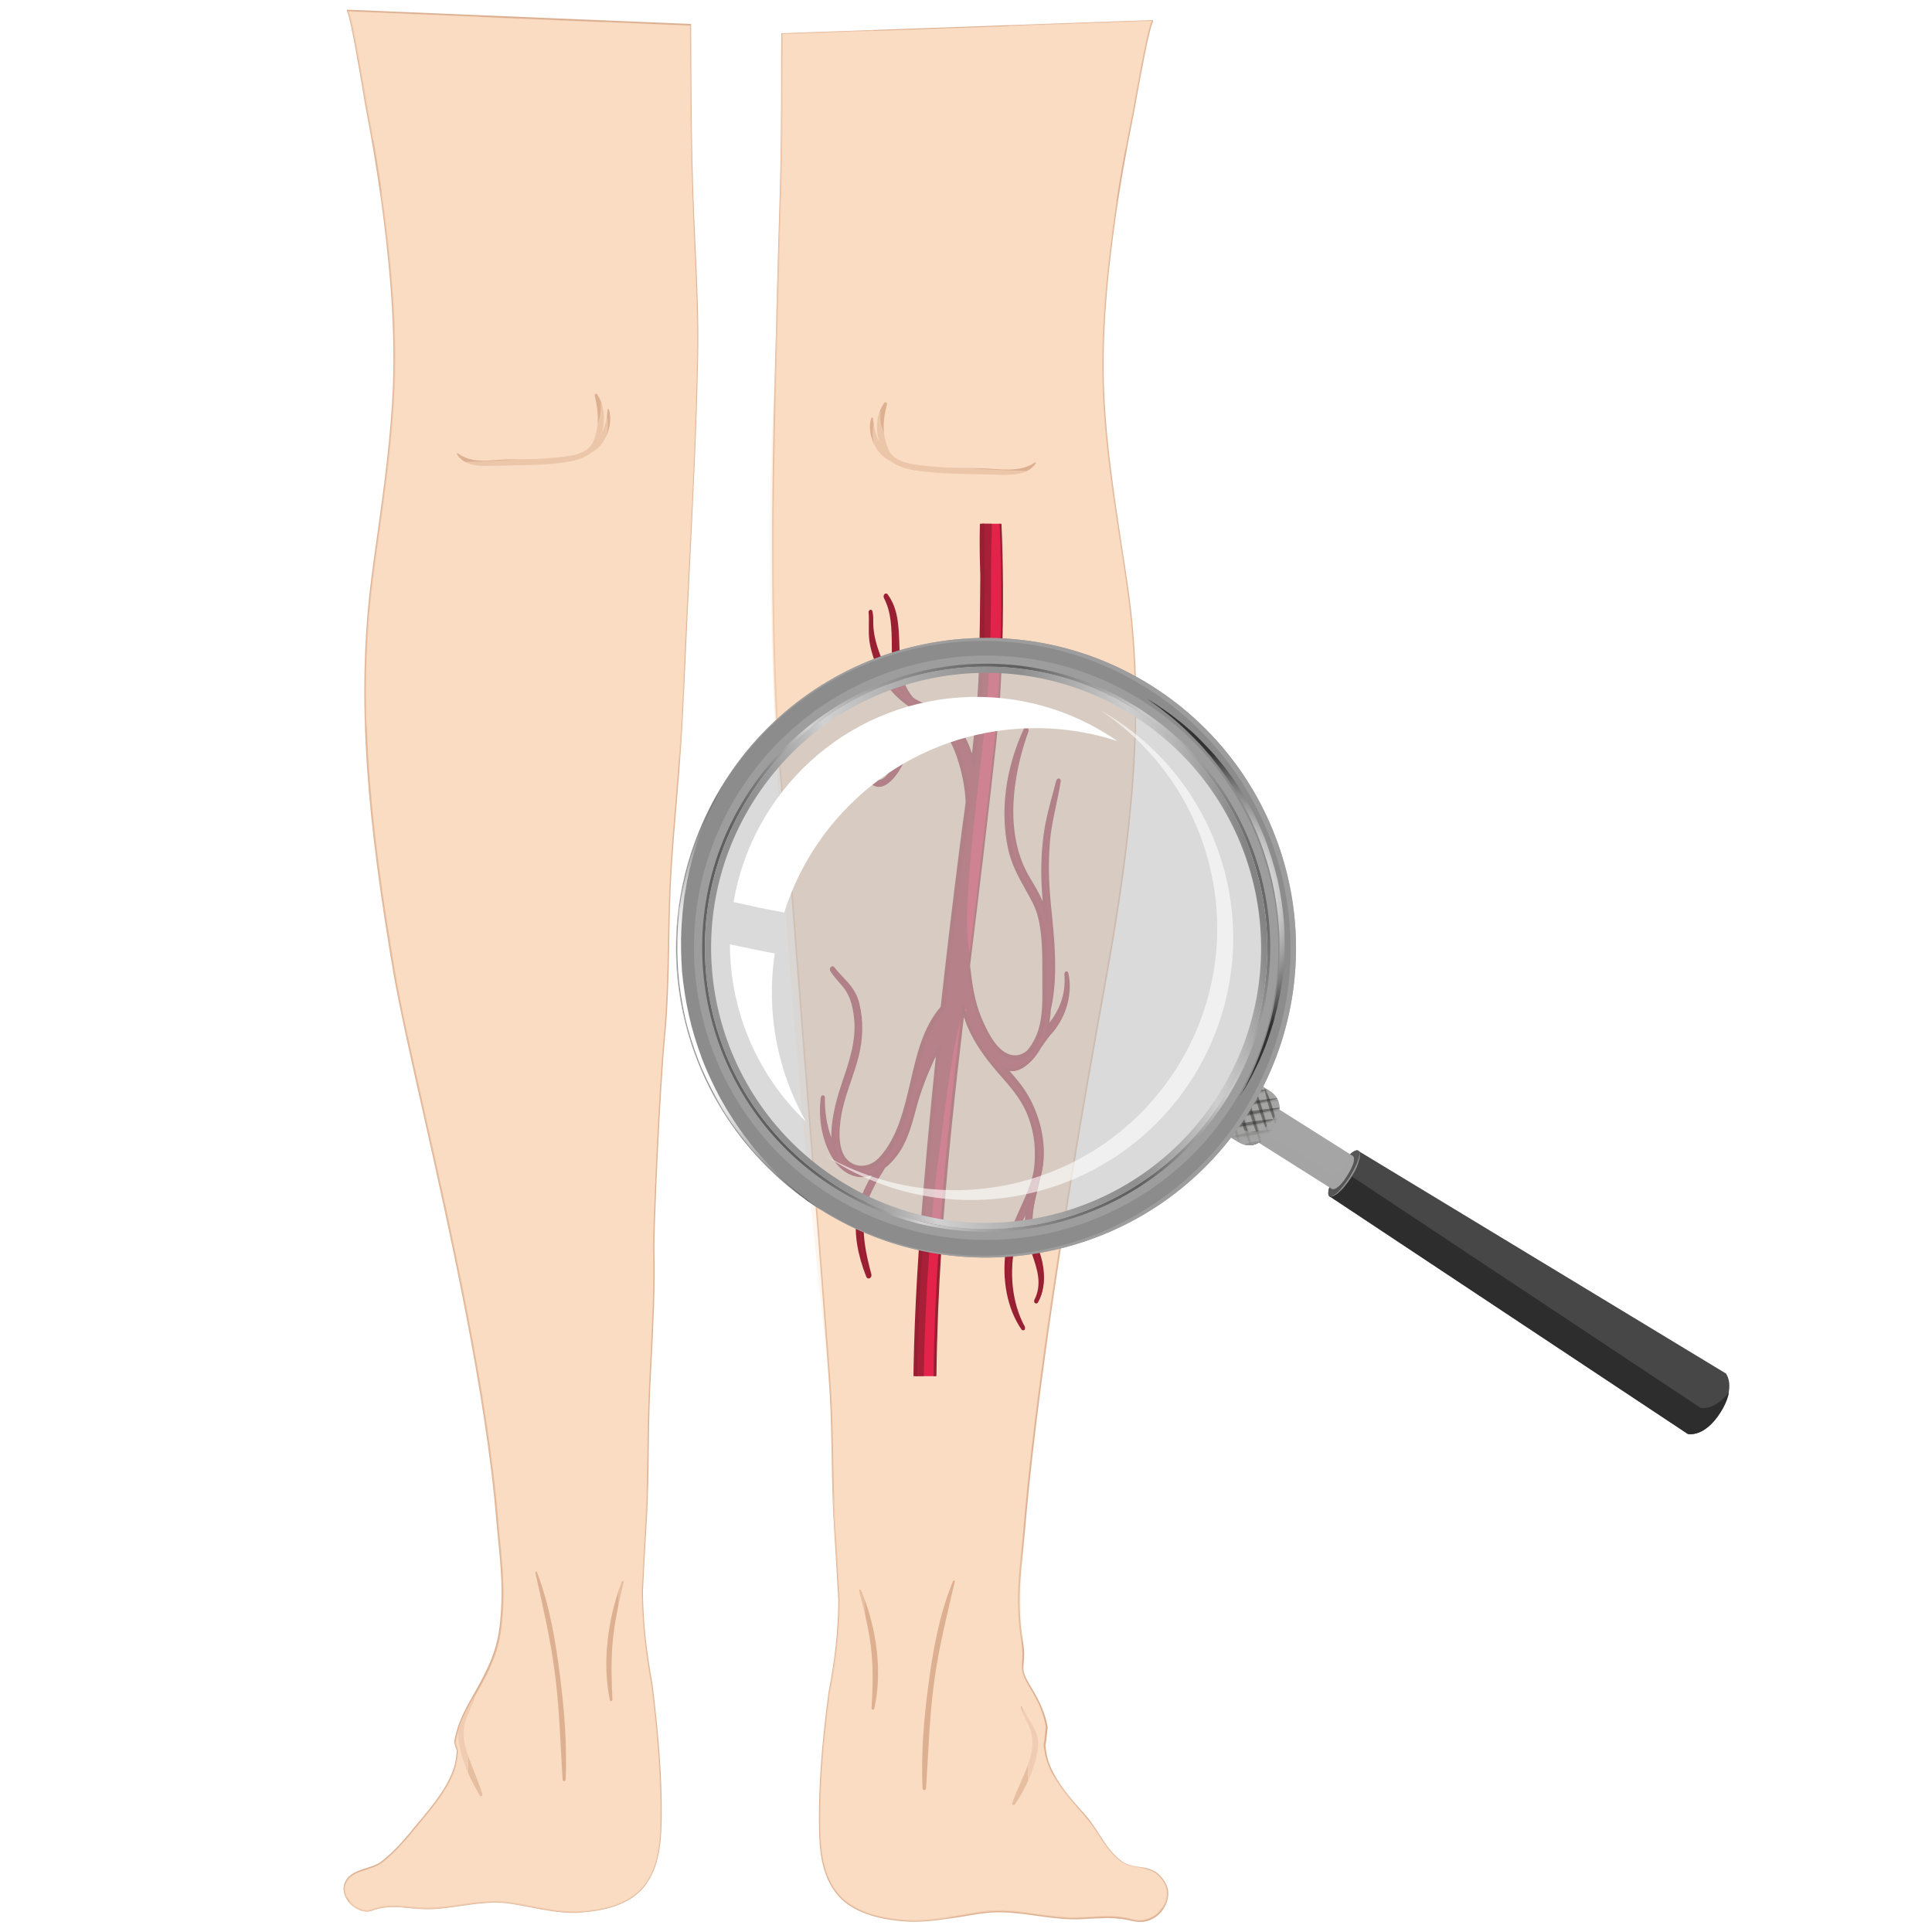 <svg xmlns="http://www.w3.org/2000/svg" xmlns:xlink="http://www.w3.org/1999/xlink" id="Layer_1" x="0px" y="0px" viewBox="0 0 1000 1000" style="enable-background:new 0 0 1000 1000;" xml:space="preserve"> <style type="text/css"> .st0{fill:#FADCC3;} .st1{fill:#DDB091;} .st2{opacity:0.3;} .st3{opacity:0.5;} .st4{opacity:0.5;fill:#FADCC3;} .st5{fill:none;} .st6{clip-path:url(#SVGID_2_);} .st7{fill:#E32349;} .st8{fill:#982032;} .st9{opacity:0.8;clip-path:url(#SVGID_2_);fill:#982032;} .st10{fill:#474747;} .st11{fill:#2D2D2D;} .st12{fill:url(#SVGID_3_);} .st13{fill:#565656;} .st14{opacity:0.4;fill:#FFFFFF;} .st15{fill:#A5A5A5;} .st16{opacity:0.7;fill:#A5A5A5;} .st17{clip-path:url(#SVGID_5_);} .st18{opacity:0.6;fill:#878787;} .st19{opacity:0.4;fill:#1D1D1B;} .st20{fill:url(#SVGID_6_);} .st21{fill:#8C8C8C;} .st22{opacity:0.7;fill:url(#SVGID_7_);} .st23{opacity:0.6;fill:#C1C1C1;} .st24{fill:url(#SVGID_8_);} .st25{fill:url(#SVGID_9_);} .st26{clip-path:url(#SVGID_11_);} .st27{filter:url(#Adobe_OpacityMaskFilter);} .st28{filter:url(#Adobe_OpacityMaskFilter_1_);} .st29{mask:url(#SVGID_12_);fill:url(#SVGID_13_);} .st30{opacity:0.6;fill:#FFFFFF;} .st31{filter:url(#Adobe_OpacityMaskFilter_2_);} .st32{filter:url(#Adobe_OpacityMaskFilter_3_);} .st33{mask:url(#SVGID_14_);fill:url(#SVGID_15_);} .st34{fill:#FFFFFF;} .st35{filter:url(#Adobe_OpacityMaskFilter_4_);} .st36{filter:url(#Adobe_OpacityMaskFilter_5_);} .st37{mask:url(#SVGID_16_);fill:url(#SVGID_17_);} </style> <g> <g> <g> <path class="st0" d="M342.1,939.7c0.1-22.7-2-45.4-4.8-68c-2.8-15.2-4.6-30.2-4.9-46c0-0.7,0-1.4,0-2.1c0-0.2,0-0.3,0-0.4 c0.6-11.2,1.1-22.4,1.8-33.6c1.5-24,0.8-47.9,2-71.9c1.1-23.6,2.7-47.3,2.1-71c-0.2-9.4,2.9-82.4,5.5-109.5 c2.7-28.6,1.6-57.5,3.4-86.2c1.8-29.2,5.1-58.2,6.2-87.4c0-1.1,0.1-2.2,0.1-3.3c0.1-0.2,0.1-0.4,0.1-0.6 c2.3-57.7,6.1-115.4,7.3-173.1c0.6-29.1-1.6-58.2-2.5-87.3c-0.9-28.7-0.9-57.4-1.1-86.1c0,0-177.7-7.4-177.7-7.4 c1.9,0.1,9,44.1,9.8,48.7c3.2,16.5,6,33.2,8.3,49.9c4.3,31.6,7.4,63.7,6.1,95.7c-1.3,33-6.7,65.6-11,98.3 c-9.1,69.4-0.4,137.8,11.3,206.2c8.8,51.7,45.3,186.8,53.2,283c0.9,10.4,2.2,20.8,2.6,31.2c0.3,9,0,18.1-1.4,27 c-2.1,13.4-8.5,24-15,35.5c-3.7,6.5-6.8,13.4-8,20.9c0.3,1.5,0.7,2.9,1.3,4.4c-0.3,3.8-0.9,7.6-2.4,11.3 c-3.8,9.6-10.5,17.5-17,25.3c-6.2,7.6-12.3,15.2-20.1,21.2c-5.2,4-14.6,3.5-18.2,9.7c-4.3,7.6,5.9,17.7,13.4,14.8 c9.8-3.8,19.7-0.6,29.1-0.8c14-0.2,27.4-4.9,41.4-3c12.3,1.6,24.9,5.6,37.4,4.7c11.2-0.8,24.7-3.6,32.4-12.9 C341.3,966.7,342.1,952.4,342.1,939.7z"></path> <path class="st1" d="M296.9,990.1c-7.3,0-14.8-1.4-21.9-2.8c-3.9-0.8-8-1.5-11.9-2.1c-2.2-0.3-4.4-0.4-6.9-0.4 c-5.9,0-11.8,0.9-17.6,1.7c-5.5,0.8-11.2,1.7-16.9,1.7l-0.6,0c-2.8,0-5.7-0.3-8.5-0.5c-2.9-0.3-5.8-0.6-8.8-0.6 c-4.2,0-7.7,0.6-11,1.8c-0.9,0.4-1.9,0.5-2.9,0.5c-3.9,0-8.3-2.7-10.6-6.6c-1.8-3.1-2-6.5-0.4-9.3c2.2-3.9,6.6-5.3,10.7-6.6 c2.8-0.9,5.5-1.7,7.6-3.3c7.4-5.6,13-12.6,19-19.9l2.2-2.6c6-7.3,12.2-14.9,15.7-23.8c1.6-3.9,2.1-8,2.3-11.1 c-0.5-1.3-0.9-2.8-1.3-4.3l0-0.1l0-0.1c1-6.5,3.5-13.1,8-21.1l1.3-2.3c6-10.6,11.7-20.7,13.7-33.1c1.3-8.2,1.7-17,1.4-27 c-0.3-6.9-0.9-13.8-1.6-20.5c-0.3-3.5-0.7-7.1-1-10.7c-5.4-66.2-24.6-151.6-38.6-214c-6.4-28.3-11.8-52.8-14.6-68.9 c-13-76.4-19.9-140.8-11.3-206.3c0.9-7,1.9-14.2,2.9-21.1c3.5-25.2,7.1-51.3,8.1-77.1c1.3-34.9-2.6-69.4-6.1-95.6 c-2.1-15.2-4.8-31.5-8.3-49.8c-0.2-0.8-0.5-3-1-6.1c-1.9-11.2-6.9-40.9-8.5-42.3c0,0,0.1,0,0.1,0l0-0.8c0,0,0,0,0,0v0 c0,0,0,0,0,0c0.5,0,9.7,0.4,177.7,7.4l0.4,0l0,0.4c0.1,6.9,0.1,13.8,0.1,20.8c0.1,21.4,0.3,43.5,1,65.3 c0.3,8.8,0.7,17.9,1.1,26.6c0.9,19.9,1.9,40.5,1.4,60.8c-0.7,36.3-2.6,73.1-4.3,108.7c-1,21.1-2.1,43-3,64.4 c0,0.2-0.1,0.4-0.1,0.6l0,0.1c0,1-0.1,2.1-0.1,3.2c-0.7,17.3-2.1,34.9-3.5,51.8c-1,11.7-2,23.7-2.7,35.6 c-0.8,12.3-1,24.8-1.2,36.9c-0.3,16.2-0.6,32.9-2.2,49.3c-2.6,27.2-5.7,100.1-5.5,109.5c0.5,19.7-0.5,39.8-1.5,59.2 c-0.2,4-0.4,7.9-0.6,11.9c-0.5,10.9-0.7,21.9-0.8,32.6c-0.2,12.9-0.3,26.2-1.2,39.4c-0.4,6.6-0.7,13.2-1.1,19.7 c-0.2,4.6-0.5,9.3-0.7,13.9c0,0.1,0,0.2,0,0.3l0,0.1c0,0.3,0,0.6,0,0.9c0,0.4,0,0.8,0,1.1c0.2,14.5,1.8,29.1,4.9,46 c3.4,27.4,4.9,48.4,4.8,68.1c-0.1,12.7-0.9,27.1-9.3,37.3c-6.3,7.6-17.3,12-32.7,13C299.4,990.1,298.2,990.1,296.9,990.1z M256.2,984c2.5,0,4.7,0.1,7,0.4c4,0.5,8,1.3,12,2.1c7.1,1.4,14.5,2.8,21.8,2.8c1.2,0,2.4,0,3.6-0.1c15.2-1,26-5.3,32.1-12.7 c8.3-10,9.1-24.2,9.1-36.8c0.1-19.6-1.4-40.6-4.8-67.9c-3.1-16.9-4.6-31.5-4.9-46.1c0-0.4,0-0.8,0-1.1c0-0.3,0-0.6,0-0.9l0-0.2 c0-0.1,0-0.2,0-0.3c0.3-4.6,0.5-9.3,0.7-13.9c0.3-6.5,0.7-13.1,1.1-19.7c0.8-13.1,1-26.4,1.2-39.3c0.1-10.7,0.3-21.7,0.8-32.6 c0.2-3.9,0.4-7.9,0.6-11.9c1-19.4,2-39.4,1.5-59.1c-0.2-9.4,2.9-82.3,5.5-109.6c1.5-16.3,1.9-33.1,2.2-49.2 c0.2-12.1,0.5-24.7,1.2-37c0.7-11.9,1.7-23.9,2.7-35.6c1.4-17,2.8-34.5,3.5-51.8c0-1.1,0.1-2.2,0.1-3.3l0.1-0.2 c0-0.1,0.1-0.2,0.1-0.4c0.8-21.5,1.9-43.3,3-64.5c1.8-35.6,3.6-72.4,4.3-108.7c0.4-20.2-0.5-40.8-1.4-60.7 c-0.4-8.7-0.8-17.7-1.1-26.6c-0.7-21.8-0.9-43.9-1-65.3c0-6.8-0.1-13.6-0.1-20.4c-8.9-0.4-164.1-6.9-176.5-7.4 c1.3,2.7,3.4,12.6,8.4,42.1c0.5,3,0.9,5.2,1,6.1c3.5,18.4,6.2,34.7,8.3,49.9c3.6,26.2,7.5,60.7,6.1,95.7c-1,25.9-4.6,52-8.1,77.2 c-1,6.9-2,14.1-2.9,21.1c-8.6,65.4-1.7,129.7,11.3,206.1c2.7,16.1,8.2,40.5,14.6,68.9c14,62.4,33.2,147.9,38.6,214.1 c0.3,3.6,0.6,7.2,1,10.7c0.7,6.7,1.3,13.7,1.6,20.6c0.4,10-0.1,18.9-1.4,27.1c-2,12.6-7.7,22.7-13.8,33.3l-1.3,2.3 c-4.4,7.8-6.9,14.4-7.9,20.7c0.4,1.5,0.8,2.9,1.2,4.2l0,0.1l0,0.1c-0.3,3.2-0.8,7.3-2.4,11.4c-3.6,9.1-9.8,16.7-15.9,24l-2.2,2.6 c-6,7.4-11.7,14.3-19.1,20c-2.1,1.6-5,2.5-7.8,3.4c-4,1.3-8.2,2.6-10.3,6.2c-1.4,2.5-1.3,5.5,0.4,8.5c2.1,3.7,6.2,6.2,9.9,6.2 c0.9,0,1.8-0.2,2.7-0.5c3.4-1.3,7-1.9,11.3-1.9c3,0,5.9,0.3,8.8,0.6c2.8,0.3,5.7,0.5,8.5,0.5l0.6,0c5.7-0.1,11.3-0.9,16.8-1.7 C244.3,984.9,250.2,984,256.2,984z"></path> </g> <path class="st1" d="M315.2,212c-0.2-0.5-0.8-0.3-0.8,0.2c-0.2,4.3-1.2,8.1-2.7,11.7c1.6-6.7,1.2-14-2.6-19.8 c-0.5-0.7-1.5-0.1-1.3,0.7c2,8.3,2.6,15.8-0.8,23.9c-3.1,7.4-14.9,7.7-21.6,8.3c-7.8,0.8-15.5,0.6-23.3,0.8 c-8.8,0.3-17.4,2.4-25.1-3.1c-0.3-0.2-0.7,0.1-0.5,0.4c4.2,6.6,12.5,6.2,19.4,6c11.7-0.4,23.3-0.1,34.9-1.6 c5.5-0.7,11.2-1.9,15.3-5.3C313.4,230.9,317.6,219.4,315.2,212z"></path> <path class="st1" d="M317,851.1c0.9-10.9,3.3-21.5,5.8-32.2c0.2-0.7-0.7-0.8-1-0.2c-7.1,18.7-10.3,41.7-6.1,61.4 c0.2,0.8,1.3,0.4,1.3-0.3C316.5,870.2,316.3,860.7,317,851.1z"></path> <path class="st1" d="M290,868.6c-2.3-18.5-5.4-37.5-12.1-54.9c-0.2-0.5-0.9-0.2-0.8,0.3c3.8,17.1,7.7,33.9,10,51.3 c2.5,18.6,2.9,37.2,4.1,55.9c0.1,1.1,1.6,0.9,1.6-0.1C293.5,903.7,292.2,885.9,290,868.6z"></path> <path class="st1" d="M240.9,904c-1.4-5.6-1.2-10.6,1-15.9c1.3-3.1,2.8-5.9,3.6-9.2c0.1-0.4-0.5-0.6-0.6-0.2 c-3.5,8.3-8.9,12.8-7.5,22.6c1.5,9.9,5.8,19.6,11,28.1c0.4,0.7,1.5,0.1,1.3-0.6C247.3,920.3,243,912.6,240.9,904z"></path> <g class="st2"> <path class="st0" d="M342.1,939.7c0.1-22.7-2-45.4-4.8-68c-2.8-15.2-4.6-30.2-4.9-46c0-0.7,0-1.4,0-2.1c0-0.2,0-0.3,0-0.4 c0.6-11.2,1.1-22.4,1.8-33.6c1.5-24,0.8-47.9,2-71.9c1.1-23.6,2.7-47.3,2.1-71c-0.2-9.4,2.9-82.4,5.5-109.5 c2.7-28.6,1.6-57.5,3.4-86.2c1.8-29.2,5.1-58.2,6.2-87.4c0-1.1,0.1-2.2,0.1-3.3c0.1-0.2,0.1-0.4,0.1-0.6 c2.3-57.7,6.1-115.4,7.3-173.1c0.6-29.1-1.6-58.2-2.5-87.3c-0.9-28.7-0.9-57.4-1.1-86.1c0,0-177.7-7.4-177.7-7.4 c1.9,0.1,9,44.1,9.8,48.7c3.2,16.5,6,33.2,8.3,49.9c4.3,31.6,7.4,63.7,6.1,95.7c-1.3,33-6.7,65.6-11,98.3 c-9.1,69.4-0.4,137.8,11.3,206.2c8.8,51.7,45.3,186.8,53.2,283c0.9,10.4,2.2,20.8,2.6,31.2c0.3,9,0,18.1-1.4,27 c-2.1,13.4-8.5,24-15,35.5c-3.7,6.5-6.8,13.4-8,20.9c0.3,1.5,0.7,2.9,1.3,4.4c-0.3,3.8-0.9,7.6-2.4,11.3 c-3.8,9.6-10.5,17.5-17,25.3c-6.2,7.6-12.3,15.2-20.1,21.2c-5.2,4-14.6,3.5-18.2,9.7c-4.3,7.6,5.9,17.7,13.4,14.8 c9.8-3.8,19.7-0.6,29.1-0.8c14-0.2,27.4-4.9,41.4-3c12.3,1.6,24.9,5.6,37.4,4.7c11.2-0.8,24.7-3.6,32.4-12.9 C341.3,966.7,342.1,952.4,342.1,939.7z M314.7,963.5c-5.1,4.7-9.8,7.6-14.1,9.1c-5.3,2.4-11.1,0.9-17,1.1 c-8.3,0.2-16.5,1.5-24.7,2.3c-7.4,0.7-22.1,3-28.1-3.5c-7.2-7.8,8.6-15.4,13.4-18.3c7.2-4.3,19.4-11.7,16.5-22 c-1.9-7.1-6.5-13-8.9-19.9c-4.9-13.9-0.7-27.5,4.8-40.6c6.8-16.4,13.5-32.4,18-49.7c0.3-1.3,0.6-2.5,0.9-3.8 c0.9-13.1,1-26.2-0.4-39.6c-4.4-42.4-19-246.8-35-306.1c-7.5-27.8-26.3-53.4-30.4-81.9c-4.9-34.5-1.5-71,8.9-104.3 c5.1-16.1,11.1-28.5,9.9-45.8c-2.9-43.6-11.2-86.5-12-130.7c-0.9-46.2,29.6-86.8,80.3-72.3c98,28.2,18.3,164.8,30,228.1 c15.6,84.5-11.8,574.7-6.2,599c2.8,12.1,6.7,26.3,8.7,40.6C332.4,926.8,331,948.6,314.7,963.5z"></path> </g> <g class="st3"> <path class="st0" d="M217.5,943c-6.2,7.6-12.3,15.2-20.1,21.2c-5.2,4-14.6,3.5-18.2,9.7c-1.6,2.9-1.2,6.1,0.4,8.8 c0.2-0.3,0.3-0.7,0.5-1c5.1-9.6,12.1-9.7,21.7-12.1c11.7-3,22.8-16.9,30.5-25.9c8.9-10.3,10.4-20,10-33.2 c-0.3-11.1,0.9-21.7,3-32.5c-0.6,1-1.2,2-1.7,3.1c-3.7,6.5-6.8,13.4-8,20.9c0.3,1.5,0.7,2.9,1.3,4.4c-0.3,3.8-0.9,7.6-2.4,11.3 C230.6,927.2,223.9,935.1,217.5,943z"></path> <path class="st0" d="M203.4,294.1c4.9-13.9,17.8-27.6,18.4-42.4c0.8-19.3-8-36.7-10-55.6c-1.5-14.3-2.5-28.6-4.1-42.8 c-2-17.8-4.5-37.4-10.8-55c0.3,2,0.6,4,0.9,6c4.3,31.6,7.4,63.7,6.1,95.7c-1.3,33-6.7,65.6-11,98.3c-3.5,26.4-4.3,52.7-3.5,78.9 c1.9-9.4,3.9-18.8,5.5-28.2C198.2,331,197.4,311.4,203.4,294.1z"></path> </g> <path class="st4" d="M236,239.3c6.7,2.8,15.6,2,22.2,2c9.5-0.1,19.1,1.1,28.6,1c11.1-0.1,23.5-2.8,26.9-15.5 c1.9-7,0.9-13.4-2.9-18.5C313.9,240.1,261.3,238,236,239.3z"></path> <path class="st4" d="M350,33.5c8,34.4,3.6,97.3,0.9,132.4c-1.8,22.6-8.7,44.5-9.8,67.1c-1,19.6,5.3,38.4,8.8,57.4 c3.6,19.7,2.7,39.9,2.3,59.9c-0.2,14.9-0.5,29.8-0.6,44.7c0.8-10.4,1.5-20.9,1.9-31.4c0-1.1,0.1-2.2,0.1-3.3 c0.1-0.2,0.1-0.4,0.1-0.6c2.3-57.7,6.1-115.4,7.3-173.1c0.6-29.1-1.6-58.2-2.5-87.3c-0.9-28.7-0.9-57.4-1.1-86.1 c0,0-18.9-0.8-44.5-1.9C329.4,21.3,345.2,12.8,350,33.5z"></path> <path class="st4" d="M342.1,939.7c0.1-22.7-2-45.4-4.8-68c-2.8-15.2-4.6-30.2-4.9-46c0-0.7,0-1.4,0-2.1c0-0.2,0-0.3,0-0.4 c0.6-11.2,1.1-22.4,1.8-33.6c0.5-7.2,0.7-14.4,0.9-21.6c0,0.3-0.1,0.5-0.1,0.8c-3.3,28.1-4.6,56.1-6.2,84.3 c-0.9,15.3,0,28.8,4.3,43.5c2.7,9.3,4.6,18.5,5.5,28.1c1.5,16.6,1.7,36-12.3,47.3c-12.8,10.3-32.4,8.2-47.5,8.5 c-12.8,0.2-25.4,1.1-38.2,0.6c-11-0.5-27-5.1-37.4-1.3c-6.2,2.3-15.2,5.6-22.5,4.5c2.9,3.7,7.8,6,12,4.4 c9.8-3.8,19.7-0.6,29.1-0.8c14-0.2,27.4-4.9,41.4-3c12.3,1.6,24.9,5.6,37.4,4.7c11.2-0.8,24.7-3.6,32.4-12.9 C341.3,966.7,342.1,952.4,342.1,939.7z"></path> <path class="st4" d="M212.1,34.2c10.3-12.6,23-20.2,36.7-25.6l-69.1-2.9c1.9,0.1,9,44.1,9.8,48.7c1.2,6.2,2.3,12.4,3.4,18.6 C196.4,59,202.6,45.8,212.1,34.2z"></path> </g> <g> <g> <path class="st0" d="M424.3,944.1c-0.2-22.7,2-45.4,4.9-68c2.9-15.2,4.9-30.2,5.1-46c0-0.7,0-1.4,0-2.1c0-0.2,0-0.3,0-0.4 c-0.7-11.2-1.3-22.4-2.1-33.6c-1.7-24-1.1-48-2.4-71.9c-1.3-23.7-18.6-239.4-20.6-268.1c-2-29.2-13.1-76.5-7.9-263.2 c0.8-29.1,1.5-58.2,2.4-87.3c0.9-28.7,0.7-57.4,0.9-86.1c0,0,192-6.8,192-6.8c-2.1,0.1-9.5,44.1-10.5,48.6 c-3.4,16.5-6.4,33.1-8.8,49.8c-4.5,31.6-7.7,63.7-6.3,95.6c1.5,33,7.5,65.6,12.2,98.3c10.1,69.5,0.9,137.8-11.5,206.2 c-9.3,51.7-33.5,185.9-41.7,282.1c-0.9,10.4-2.3,20.8-2.7,31.2c-0.3,9,0,18.1,1.6,27c2.3,13.4-3.1,11.8,4,23.4 c4,6.5,7.4,13.5,8.7,21c-0.4,1.5-0.7,7.7-1.3,9.1c0.4,3.8,1,7.6,2.6,11.3c4.1,9.6,11.5,17.5,18.4,25.4c6.8,7.6,10.6,18,19.1,23.9 c7.3,5,16.4-0.2,22.4,11.6c4.1,8-4.1,21.9-17,18.4c-10.9-2.9-21.2-0.7-31.4-0.9c-15.1-0.3-29.6-5-44.7-3.2 c-13.3,1.6-26.9,5.5-40.4,4.6c-12.1-0.8-26.7-3.7-35-13C425.3,971.1,424.4,956.8,424.3,944.1z"></path> <path class="st1" d="M473.5,994.7c-1.4,0-2.8,0-4.1-0.1c-16.6-1.1-28.5-5.5-35.3-13.1c-9.2-10.2-10.1-24.6-10.2-37.3 c-0.2-19.7,1.3-40.6,4.9-68c3.3-16.9,4.9-31.5,5.1-46c0-0.4,0-0.8,0-1.1c0-0.3,0-0.6,0-0.9l0-0.1c0-0.1,0-0.2,0-0.3 c-0.3-4.6-0.6-9.3-0.8-13.9c-0.4-6.5-0.8-13.1-1.2-19.7c-0.9-13.1-1.2-26.5-1.4-39.4c-0.2-10.7-0.4-21.7-1-32.6 c-0.8-14.1-7.1-95.4-12.8-167.1c-3.8-48-7-89.4-7.8-101c-0.4-5.2-1-10.9-1.8-18.1c-3.6-32.1-10.4-91.9-6-245.1 c0.3-10.3,0.6-20.6,0.8-30.9c0.5-18.5,1-37.6,1.6-56.4c0.7-21.8,0.8-43.9,0.8-65.3c0-6.9,0-13.8,0.1-20.7l0-0.4l0.4,0 c182.2-6.5,191.5-6.8,192-6.8c0,0,0,0,0,0v0c0,0,0,0,0,0l0,0.8c0.1,0,0.1,0,0.1,0c-1.7,1.3-7.1,31.1-9.1,42.3 c-0.5,3-0.9,5.2-1.1,6c-3.7,18.4-6.6,34.7-8.8,49.8c-3.8,26.1-7.9,60.6-6.3,95.6c1.2,25.9,5.2,51.9,9,77.2 c1.1,6.9,2.2,14.1,3.2,21.1c9.5,65.6,2.3,129.9-11.5,206.3c-9.2,50.8-33.5,185.7-41.7,282c-0.3,3.6-0.7,7.2-1,10.7 c-0.7,6.7-1.4,13.7-1.7,20.5c-0.4,10,0.2,18.8,1.6,27c0.9,5.4,0.6,8.4,0.4,10.8c-0.4,3.5-0.6,5.6,3.6,12.4 c4.9,7.9,7.7,14.6,8.8,21.1l0,0.1l0,0.1c-0.1,0.6-0.3,2-0.4,3.5c-0.2,2.3-0.5,4.6-0.8,5.6c0.3,3.1,0.9,7.2,2.6,11.1 c3.9,9,10.6,16.6,17.1,23.9l1.2,1.4c2.6,2.9,4.8,6.3,6.9,9.6c3.4,5.2,6.9,10.7,12.1,14.3c2.7,1.8,5.5,2.3,8.6,2.7 c5,0.7,10.1,1.5,14,9c1.8,3.6,1.4,8.3-1.2,12.4c-2.7,4.4-7.3,7.1-12.3,7.1c-1.3,0-2.7-0.2-4.1-0.5c-3.9-1-8-1.5-12.9-1.5 c-2.9,0-5.9,0.2-8.7,0.3c-3.2,0.2-6.5,0.4-9.7,0.3c-6.2-0.1-12.3-1-18.3-1.8c-6.3-0.9-12.8-1.8-19.2-1.8c-2.5,0-4.9,0.1-7.2,0.4 c-4.3,0.5-8.7,1.3-12.9,2C489.3,993.3,481.4,994.7,473.5,994.7z M405.2,17.7c0,6.8-0.1,13.6-0.1,20.3 c-0.1,21.4-0.1,43.6-0.8,65.4c-0.6,18.8-1.1,37.9-1.6,56.4c-0.3,10.3-0.6,20.6-0.8,30.9c-4.3,153.2,2.4,212.9,6,245 c0.8,7.2,1.5,12.9,1.8,18.2c0.8,11.6,4.1,53,7.8,101c5.6,71.7,12,153,12.8,167.1c0.6,10.9,0.8,21.9,1,32.6 c0.2,12.9,0.5,26.2,1.4,39.3c0.5,6.6,0.9,13.3,1.2,19.7c0.3,4.6,0.5,9.3,0.8,13.9c0,0.1,0,0.2,0,0.3l0,0.1c0,0.4,0,0.7,0,1 c0,0.4,0,0.8,0,1.2c-0.2,14.5-1.8,29.2-5.1,46.1c-3.6,27.3-5.1,48.3-4.9,67.9c0.1,12.5,1,26.8,10,36.8 c6.7,7.4,18.4,11.8,34.8,12.8c1.3,0.1,2.7,0.1,4.1,0.1c7.8,0,15.7-1.4,23.3-2.7c4.3-0.7,8.7-1.5,12.9-2c2.3-0.3,4.7-0.4,7.3-0.4 c6.5,0,13,0.9,19.3,1.8c5.9,0.8,12,1.7,18.2,1.8c3.2,0,6.5-0.1,9.7-0.3c2.9-0.2,5.8-0.3,8.8-0.3c5,0,9.2,0.5,13.1,1.5 c1.3,0.3,2.6,0.5,3.9,0.5c4.7,0,9-2.5,11.6-6.7c2.4-3.9,2.8-8.4,1.1-11.7c-3.6-7.2-8.4-7.8-13.4-8.6c-3-0.4-6.1-0.9-8.9-2.9 c-5.4-3.7-8.9-9.2-12.4-14.5c-2.1-3.2-4.3-6.6-6.9-9.5l-1.2-1.4c-6.6-7.4-13.3-15-17.3-24.1c-1.7-4.1-2.3-8.2-2.6-11.4l0-0.1 l0-0.1c0.3-0.8,0.6-3.4,0.8-5.5c0.2-1.5,0.3-2.8,0.4-3.5c-1.1-6.3-3.8-12.9-8.6-20.7c-4.3-7-4.1-9.4-3.7-12.9 c0.2-2.4,0.5-5.3-0.4-10.6c-1.4-8.2-1.9-17.1-1.6-27.1c0.3-6.9,1-13.8,1.7-20.6c0.4-3.5,0.7-7.1,1-10.7 c8.2-96.4,32.6-231.3,41.8-282.1c13.8-76.3,21-140.6,11.5-206.1c-1-7-2.1-14.2-3.2-21.1c-3.9-25.2-7.9-51.3-9-77.2 c-1.6-35,2.6-69.5,6.3-95.7c2.2-15.2,5.1-31.5,8.8-49.9c0.2-0.8,0.6-3,1.1-6c5.3-29.4,7.6-39.4,9-42.1 C582.8,11.4,414.5,17.4,405.2,17.7z"></path> </g> <path class="st1" d="M451,216.4c0.2-0.5,0.8-0.3,0.9,0.2c0.3,4.3,1.3,8.1,3,11.7c-1.8-6.7-1.3-14,2.8-19.8 c0.5-0.7,1.6-0.1,1.4,0.7c-2.2,8.3-2.7,15.8,1,23.9c3.4,7.5,16.2,7.7,23.3,8.4c8.4,0.8,16.8,0.6,25.2,0.9c9.5,0.3,18.9,2.4,27.1-3 c0.3-0.2,0.7,0.1,0.5,0.4c-4.6,6.6-13.5,6.1-20.9,5.9c-12.6-0.4-25.2-0.2-37.8-1.7c-5.9-0.7-12.2-1.9-16.6-5.4 C453,235.3,448.4,223.8,451,216.4z"></path> <path class="st1" d="M451.1,855.5c-1-10.9-3.7-21.5-6.4-32.2c-0.2-0.7,0.8-0.7,1-0.2c7.8,18.7,11.3,41.7,6.8,61.4 c-0.2,0.8-1.4,0.4-1.4-0.3C451.7,874.7,452,865.2,451.1,855.5z"></path> <path class="st1" d="M480.4,873.2c2.4-18.5,5.7-37.5,12.9-54.9c0.2-0.5,1-0.2,0.9,0.3c-4,17.1-8.2,33.9-10.6,51.3 c-2.6,18.6-3,37.2-4.3,55.9c-0.1,1.1-1.7,0.9-1.8-0.1C476.7,908.3,478.1,890.5,480.4,873.2z"></path> <path class="st1" d="M533.5,908.7c1.5-5.6,1.3-10.6-1.2-15.9c-1.4-3.1-3-5.9-4-9.2c-0.1-0.4,0.5-0.6,0.7-0.2 c3.8,8.3,9.7,12.8,8.1,22.6c-1.6,9.9-6.2,19.6-11.8,28c-0.5,0.7-1.6,0.1-1.4-0.6C526.7,925,531.3,917.3,533.5,908.7z"></path> <g class="st2"> <path class="st0" d="M434.4,981.2c8.3,9.3,22.9,12.2,35,13c13.5,0.9,27.1-3,40.4-4.6c15.2-1.8,29.6,2.9,44.7,3.2 c10.2,0.2,20.4-1.8,31.4,0.9c13,3.2,21.6-10.7,17-18.4c-6.7-11.4-17.2-7.9-22.9-11.9c-8.5-6-11.2-14.9-17.9-22.5 c-7-7.9-14.1-15.6-17.7-23.5c-1.6-3.7-4.6-11.7-4.3-13.2c2.2-8.3,0.1-18.7-3.8-25.2c-7.1-11.5-7.7-13-7.4-29.4 c0.2-9.1-1.6-24.5,1.1-58.2c6.8-84,32.4-230.4,41.7-282.1c12.3-68.4,21.6-136.7,11.5-206.2c-4.7-32.7-10.8-65.3-12.2-98.3 c-1.4-32,1.8-64,6.3-95.6c2.4-16.7,5.4-33.3,8.8-49.8c0.9-4.5,8.4-48.6,10.5-48.6c0,0-192,6.8-192,6.8c-0.2,28.7,0,57.4-0.9,86.1 c-0.9,29.1-0.3,58.3-2.4,87.3c-13.3,181,27.1,507.6,28.4,531.3c1.3,24,0.7,48,2.4,71.9c0.8,11.2,1.3,22.4,2.1,33.6 c0,0.1,0,0.3,0,0.4c0,0.7,0,1.4,0,2.1c-0.2,15.8-2.2,30.8-5.1,46c-3,22.5-5.1,45.3-4.9,68C424.4,956.8,425.3,971.1,434.4,981.2z M437.9,909.7c2.1-14.3,6.2-28.4,9.3-40.6c6.1-24.3-25.2-514.6-8.7-599.1c12.4-63.3-74.2-200.2,31.6-228.1 c54.7-14.4,87.8,26.4,87,72.5c-0.7,44.3-9.5,87.1-12.5,130.7c-1.2,17.3,5.4,29.7,10.9,45.8c11.4,33.3,15.2,69.8,10,104.3 c-4.3,28.5-24.5,54-32.5,81.9c-17.2,59.3-32.2,263.6-36.8,306c-1.4,13.3-1.3,26.5-0.3,39.6c0.3,1.3,0.7,2.6,1,3.8 c4.9,17.3,12.2,33.3,19.6,49.8c5.9,13.1,10.6,26.7,5.3,40.6c-2.6,6.9-7.5,12.8-9.5,19.8c-3,10.3,10.1,17.7,18,22.1 c5.2,2.9,22.3,10.5,14.5,18.3c-6.5,6.5-22.3,4.2-30.4,3.4c-8.9-0.8-17.7-2.2-26.7-2.4c-6.4-0.2-12.6,1.3-18.3-1.1 c-4.7-1.5-9.7-4.4-15.3-9.1C436.4,953,434.8,931.3,437.9,909.7z"></path> </g> <g class="st3"> <path class="st0" d="M602.7,974.4c-3.9-6.3-10.9-7.6-17.7-9c-9.4-1.9-15.5-16.4-21.1-22.7c-7.7-8.8-20.7-25.1-21.1-28.9 c-1.5-3.4-2.2-5.4-1.9-6.9c-1.3-7.5-6.3-14.7-10.3-21.2c-0.6-1-1.3-2.1-1.9-3.1c2.3,10.8,3.6,21.4,3.3,32.5 c-0.4,13.2,1.3,22.9,11,33.2c8.4,9,20.4,23,33,26c5-0.2,9.8-0.9,14.6,0.8c3.4,1.2,8.4,3.1,9.9,6.7c0.8,1.8,1.3,4.1,0.5,5.9 c0.1,0.1,0.2,0.2,0.3,0.3C605.5,984,604.5,977.3,602.7,974.4z"></path> <path class="st0" d="M572,298.9c-5.3-14-19.4-27.6-20-42.5c-0.9-19.3,8.5-36.7,10.6-55.6c1.6-14.3,2.6-28.6,4.3-42.8 c2.1-17.8,4.8-37.4,11.5-55c-0.3,2-0.6,4-0.9,6c-4.5,31.6-7.7,63.7-6.3,95.6c1.5,33,7.5,65.6,12.2,98.3c3.8,26.5,4.9,52.8,4,79 c-2.1-9.4-4.2-18.8-6.1-28.2C577.8,335.8,578.6,316.2,572,298.9z"></path> </g> <path class="st4" d="M536.6,244c-7.2,2.8-16.9,2-23.9,1.9c-10.3-0.1-20.6,1-30.9,0.9c-12-0.1-25.4-2.9-29.1-15.6 c-2.1-7-1-13.4,3.1-18.5C452.4,244.5,509.2,242.6,536.6,244z"></path> <path class="st4" d="M412.7,37.7c-8.5,34.4-3.6,97.3-0.5,132.4c2,22.6,9.5,44.5,10.8,67.1c1.1,19.6-5.6,38.4-9.3,57.4 c-3.9,19.7-6,29.4-8,55.2c-1.2,14.8,0.7,32.1-1.9,49.3c-7.3-58.1-2.6-156.9-2.4-208.4c0.1-29.1,1.5-58.2,2.4-87.3 c0.9-28.7,0.7-57.4,0.9-86.1c0,0,20.5-0.7,48-1.7C435,25.7,417.9,17.1,412.7,37.7z"></path> <path class="st4" d="M424.3,944.1c-0.2-22.7,2-45.4,4.9-68c2.9-15.2,4.9-30.2,5.1-46c0-0.7,0-1.4,0-2.1c0-0.2,0-0.3,0-0.4 c-0.7-11.2-1.3-22.4-2.1-33.6c-0.5-7.2-0.8-14.4-1-21.6c0,0.3,0.1,0.5,0.1,0.8c3.6,28.1,5.2,56.1,7,84.3c1,15.3,0.1,28.8-4.4,43.5 c-2.9,9.3-4.9,18.4-5.8,28.1c-1.5,16.6-1.7,36,13.5,47.4c13.8,10.3,35,8.3,51.4,8.7c13.8,0.3,27.5,1.2,41.3,0.7 c11.9-0.5,29.1-5,40.4-1.1c6.7,2.3,17.8,5.5,25.7,4.4c-3.1,3.7-9.8,6.1-14.3,4.5c-10.7-3.8-21.2-0.7-31.4-0.9 c-15.1-0.3-29.6-5-44.7-3.2c-13.3,1.6-26.9,5.5-40.4,4.6c-12.1-0.8-26.7-3.7-35-13C425.3,971.1,424.4,956.8,424.3,944.1z"></path> <path class="st4" d="M561.8,38.9c-11.2-12.7-24.9-20.3-39.7-25.7l74.7-2.7c-2.1,0.1-9.5,44.1-10.5,48.6 c-1.3,6.2-2.4,12.4-3.6,18.6C578.8,63.8,572.1,50.6,561.8,38.9z"></path> </g> <rect x="104.8" y="39" class="st5" width="570.6" height="869.8"></rect> <g> <defs> <rect id="SVGID_1_" x="414.3" y="271.1" width="157.8" height="441.2"></rect> </defs> <clipPath id="SVGID_2_"> <use xlink:href="#SVGID_1_" style="overflow:visible;"></use> </clipPath> <g class="st6"> <path class="st7" d="M552.5,504.3c-0.1-0.3-0.5-0.2-0.4,0.1c1,11.4-2.9,20.3-9.6,27.9c-0.2,0.2-0.4,0.4-0.5,0.6 c0.2-0.9,0.5-1.8,0.6-2.7c0.5-2.4,0.7-4.9,0.9-7.5c4-17.4,1.8-37.4,0-54.8c-1.1-10.9-1.4-21.7-0.4-32.6c1-10.5,4-20.3,5.5-30.6 c0.1-0.7-0.6-0.7-0.8-0.1c-2.5,9.5-5.3,18.7-6.6,28.6c-1.3,9.8-1.4,19.7-0.7,29.5c0.3,4.9,0.8,9.7,1.2,14.6c-0.3-2-0.7-4-1.2-6 c-1.5-5.8-4.6-10.9-7.6-15.7c-13.7-22.4-9.9-52.9-1.1-77c0.3-0.8-0.6-1.2-0.9-0.5c-8.5,18.3-12.5,40.2-8.1,60.9 c2.3,10.9,8.2,18.9,12.9,28.3c5.3,10.6,4.9,26.2,4.9,38.2c0.1,12.2,1.1,24.9-5.2,35.2c-0.8,1.4-1.8,2.7-2.8,3.9 c-2.2,1.9-4.6,3-7.8,2.7c-8.4-0.7-14.1-12.2-17.5-20.5c-3.4-8.3-4.8-17.7-5.8-27c4.7-38.4,9.3-76.9,13.5-115.1 c5.7-52.1,3.1-120.4,1.7-126.6c-0.5-2.2-1.8-8.8-4.1-7.7c-6.3,3.1-4.1,43.1-4.2,48.6c-0.1,14.3-0.3,28.6-0.6,42.9 c-0.4,17.4-2.1,34.8-4.2,52.1c-0.4-1.3-0.8-2.6-1.2-3.9c-3.3-10-8.3-16.9-16.3-21.3c-4.1-2.3-8.5-3.7-12.6-6.1 c-0.2-0.1-0.4-0.3-0.6-0.4c-0.3-0.3-0.6-0.6-0.9-1c-4.1-4.7-5.7-11.3-6.4-17.9c-1.2-11.9,0.8-25.4-6.4-35 c-0.3-0.4-0.8,0.2-0.6,0.7c6.7,12.6,2.6,28.2,5.6,42.1c0.4,1.9,1,3.7,1.8,5.5c-1.4-1.4-2.8-3-4.1-4.6c-3.7-4.8-6.3-11.1-8.2-17.1 c-1-3.1-1.8-6.4-2-9.7c-0.2-2.8,0.1-5.5-0.5-8.3c-0.1-0.3-0.4-0.1-0.4,0.1c0.5,5.2-0.4,10.2,0.5,15.5c0.9,5.5,2.9,10.7,5.1,15.5 c3.3,7.3,8.8,12.9,14.8,17c1.9,2.2,4.1,4.1,6.4,5.5c-2.9,1.5-5.4,4.8-7.3,9.3c-2.9,6.8-9.7,32.1-18.9,23.4 c-0.4-0.4-1,0.4-0.6,0.9c5.6,6.8,12.6-1.9,15.7-7.9c3.7-7,5.7-22.6,13.7-23.6c4.4-0.6,8.7,4.7,11.2,8.5c2.9,4.4,4.8,9.7,6.4,15 c1.8,6.2,2.9,12.7,3.2,19.3c-1.2,8.7-2.4,17.4-3.5,26c-3.4,26.7-6.6,53.5-9.6,80.4c-18.3,20.6-13.1,57.6-31.8,78.1 c-4.7,5.2-12.2,6.7-17.6,1.7c-6.3-5.8-4.8-19.2-3.1-27.1c2.1-9.5,6.1-18.2,8.4-27.6c2.1-8.7,2.5-17.7,0.5-26.5 c-2.1-8.9-8-12.5-12.9-18.8c-0.4-0.5-1.1,0.3-0.7,0.8c1.9,3,4.2,5.3,6.4,7.9c3.9,4.6,5.5,10.7,6.1,17.2 c1.2,11.9-2.9,23.2-6.5,33.9c-3,8.7-6.8,22.3-4.9,32.9c-3.9-7.4-5.7-17.1-5.5-25.7c0-0.4-0.5-0.4-0.6,0 c-1.3,10.9,0.7,22.1,6.3,31c5.1,8.2,14.1,11.6,21.8,6.7c-4.3,7.2-8.4,14.4-9.5,23.7c-1.3,10.5,1.3,21.4,5,30.8 c0.3,0.7,1.2,0,1-0.7c-2.8-10.7-5.2-21.6-3.3-32.9c1.4-8.6,6.3-16.1,10.7-23.3c2.2-1.5,4.1-3.7,5.8-5.8c5.3-6.7,7.7-15.6,10-24.3 c2.4-9.3,5.7-17.4,9.6-25.9c0.8-1.7,1.7-3.3,2.6-4.8c-3.2,30.9-6.1,61.8-8.4,92.7c-2.4,31.6-3.7,63.2-3.7,94.9 c0.1,24.5,1.7,48.8,3.4,73.1c-0.2,10-0.2,20-1,29.9c-1.2,15.5-3.8,30.7-7.5,45.6c-3.6,14.5-7.6,28.6-9,43.8 c-1.3,14.3-2,30.3,0.9,44.3c0.3,1.3,1.8,0.6,1.8-0.5c-0.2-3.6-0.4-7.1-0.7-10.6c0.6-10.6,0.9-21.3,2.1-31.8 c1.6-14.4,5.5-27.1,10.3-40.3c2.9-7.9,5.1-16.3,6.5-24.9c1.1,22.5,1.7,45.1,1.3,67.7c-0.6,31.6-4.4,62.5-9.1,93.5 c-0.5,3.1-0.9,6.1-1.4,9.2c-2.3,8-4.8,15.8-8.1,23.5c-8.4,19.7-19.9,40.5-15.2,63.8c0.1,0.7,1,0.3,1-0.3 c-3.2-25.5,10.5-47,19.3-68.5c0.2-0.6,0.5-1.2,0.7-1.8c-4.7,35.4-7,70.9,3.4,105.7c0.7,2.3,3.2,0.8,2.8-1.4 c-8.8-48.7,2.5-97.7,10.1-146.2c1.3,7.3,3.6,14.2,5.9,21.2c3.3,10.4,3.9,19.9,2.3,30.8c-1.4,9.2-3,18.3-1.1,27.6 c0.1,0.6,0.9,0.3,0.9-0.3c-1-10.3,1.7-20.3,3.2-30.3c1.3-9,0.6-17.3-1.8-25.9c-2.7-9.7-6.3-18.6-7.7-28.8 c-0.1-0.9-0.2-1.8-0.3-2.7c0-0.3,0.1-0.6,0.1-0.9c0.5,1.8,1,3.5,1.7,5.3c1.1,2.8,3,5.1,4.8,7.2c3.1,3.6,5.6,6.4,7.4,11.3 c3.2,8.7,3.9,18.5,4.5,28c0,0.7,0.8,0.5,0.9-0.1c0.5-8.3,0.3-16.2-1.5-24.2c-1.7-7.4-4.9-12.6-9.5-17.5c-4.7-5-6.6-11.3-7.2-18.2 c0.8-5.9,1.5-11.7,2-17.6c5.9-64.6-0.2-128.8-4.1-193.2c-5.1-84.9,3.1-169.3,13.2-253.4c3.8,14.7,12.4,25.3,21.7,35.9 c5.3,6,10,11.8,12.9,20.1c1.5,4.1,2.5,8.6,3.1,13.2c0.3,4.8,0.3,9.6-0.3,14.5c-2.6,14.8-12.3,26.2-14.5,41.4 c-2,13.9,0.4,29.3,7.9,40.2c0.2,0.3,0.5,0,0.4-0.3c-7.2-13.1-8.3-30.1-4.7-45c1.6-6.9,4.6-12.9,7.4-19c-0.5,2.6-0.9,5.2-1,7.9 c-0.8,14.8,12.2,27.7,4.8,42.3c-0.1,0.3,0.2,0.5,0.3,0.3c3-5.2,3.6-11.2,2.7-17.4c-1-7.7-5-14-5.5-22c-0.5-7.9,1.9-15.4,3.5-22.9 c1.1-3.6,1.9-7.3,2.2-11.4c0.9-14.5-4.7-29.4-13-39.4c-2.1-2.5-4.2-5-6.3-7.4c2.6,0.8,5.4,0.7,8.4-1c3.9-2.2,7.3-6.1,9.8-10.7 c2-2.7,3.8-5.6,6.1-7.9C551.1,526.7,554.8,514.7,552.5,504.3z M479,853.1c-1.2,12.8-5.1,24.6-9.4,36.2 c-3.5,9.5-5.8,19.5-7.3,29.7c1.5-14.7,6-28.8,9.4-42.9c3.4-13.9,5.6-28.2,6.6-42.6c0.1-1.8,0.2-3.5,0.3-5.3c0,0.1,0,0.1,0,0.2 c0.3,4.6,0.6,9.2,0.9,13.8C479.5,845.8,479.3,849.4,479,853.1z"></path> <path class="st8" d="M473.5,1153.9c-0.9,0-1.6-0.7-2-1.8c-10.1-33.6-8.3-67.7-4.3-99.8c-1.4,3.2-2.9,6.4-4.3,9.5 c-7.7,17-15.8,34.5-13.3,54.3c0.1,0.4,0,0.9-0.3,1.2c-0.3,0.4-0.7,0.6-1.1,0.6c-0.6,0-1.1-0.5-1.2-1.1 c-4.2-20.6,4-38.9,11.8-56.6c1.2-2.7,2.3-5.3,3.5-7.9c3-7.1,5.6-14.5,8.1-23.4c0.4-2.9,0.9-6,1.4-9c4.2-27.4,8.5-60,9.1-93.3 c0.3-18.4,0-38.2-1-60.5c-1.3,6.2-3.1,12.3-5.3,18.2c-4.1,11.2-8.6,24.7-10.3,40c-0.8,7.3-1.2,14.8-1.5,22.1 c-0.2,3.2-0.3,6.5-0.5,9.7l0.1,1.9c0.2,2.9,0.4,5.7,0.5,8.6c0,0.6-0.1,1.1-0.5,1.6c-0.4,0.5-0.9,0.8-1.4,0.8 c-0.7,0-1.3-0.6-1.5-1.5c-3-14.4-2.1-30.7-0.9-44.7c1.2-13.2,4.4-25.8,7.5-38c0.5-2,1-4,1.5-6c3.8-15.4,6.4-30.6,7.5-45.4 c0.5-7.3,0.7-14.7,0.8-21.9c0-2.6,0.1-5.3,0.2-7.9c-1.8-25.8-3.3-49.1-3.4-73.1c-0.1-29.9,1.1-61,3.7-95 c2.1-27.7,4.7-56.7,8-88.7c-0.2,0.4-0.4,0.9-0.7,1.3c-3.5,7.7-7,16.1-9.5,25.7c-2.5,9.6-5,18.1-10.2,24.7c-1.6,2-3.5,4.3-5.8,5.9 l-0.8,1.3c-4.1,6.7-8.4,13.7-9.7,21.5c-1.9,11.3,0.6,22.2,3.3,32.3c0.1,0.5,0.1,1.1-0.2,1.5c-0.6,1-1.9,1-2.4-0.1 c-4.5-11.4-6.3-21.9-5.1-31.4c1-8.4,4.5-15.2,7.9-21.2c-1.7,0.7-3.4,1-5.1,1c-5.7,0-11.2-3.5-14.9-9.4 c-5.5-8.8-7.8-20.1-6.4-31.8c0.1-0.7,0.6-1.2,1.1-1.2c0.3,0,0.6,0.1,0.8,0.4c0.2,0.3,0.3,0.6,0.3,1c-0.2,7,1,14.4,3.3,20.6 c-0.2-7.6,1.6-17,5.4-28.1l0.2-0.7c3.6-10.5,7.3-21.4,6.2-32.7c-0.7-7.5-2.6-12.8-5.8-16.6c-0.5-0.6-1.1-1.3-1.6-1.9 c-1.7-1.9-3.4-3.9-4.9-6.2c-0.3-0.5-0.3-1.1-0.1-1.6c0.4-1,1.5-1.3,2.1-0.5c1.4,1.8,2.9,3.4,4.4,5c3.7,3.9,7.2,7.6,8.7,14.2 c2,8.6,1.9,17.7-0.5,27.1c-1.1,4.4-2.6,8.7-4,12.9c-1.6,4.7-3.3,9.7-4.4,14.7c-1.3,5.9-3.5,20.1,2.8,26c2,1.9,4.5,2.9,7.1,2.9 c3.4,0,6.8-1.6,9.4-4.5c9.2-10.1,12.6-24.7,15.9-38.8c3.2-14.1,6.6-28.6,15.7-39c2.8-25.6,6-52.5,9.5-80.1 c0.9-7.3,1.9-14.6,2.9-21.9l0.5-4c-0.3-6.4-1.4-12.8-3.2-19c-1.8-6.3-3.8-11-6.2-14.7c-2.1-3.2-6.3-8.6-10.5-8.1 c-5.2,0.7-7.8,8.4-10,15.2c-1,3-2,5.9-3.1,8c-2.8,5.2-7.3,10.8-11.9,10.8c-1.9,0-3.6-0.9-5.1-2.8c-0.4-0.5-0.5-1.1-0.3-1.7 c0.3-0.9,1.3-1.3,2-0.7c1.1,1.1,2.2,1.6,3.3,1.6c5.4,0,9.9-12.6,12.7-20.2c0.7-1.8,1.2-3.4,1.7-4.5c1.8-4.1,3.8-7.1,6.2-8.8 c-1.8-1.3-3.5-2.8-5.1-4.6c-6.9-4.8-11.9-10.6-15-17.3c-1.9-4.2-4.2-9.8-5.2-15.8c-0.5-3-0.4-6-0.4-8.8c0-2.2,0.1-4.5-0.1-6.7 l0-0.5l0.3-0.5c0.5-0.7,1.6-0.4,1.7,0.5c0.4,1.9,0.4,3.7,0.4,5.5c0,1,0,1.9,0.1,2.9c0.2,2.8,0.8,5.9,1.9,9.5 c2.2,7.1,4.9,12.7,8,16.8c0.4,0.5,0.8,1.1,1.3,1.6c-0.1-0.5-0.3-1-0.4-1.5c-1.2-5.6-1.3-11.5-1.3-17.2 c-0.1-8.8-0.2-17.2-4.1-24.6c-0.2-0.5-0.2-1,0-1.5c0.4-0.9,1.4-1.1,1.9-0.4c5.6,7.4,5.8,17,6.1,26.3c0.1,3.1,0.2,6.3,0.5,9.3 c0.8,7.7,2.8,13.4,6.2,17.3c0.2,0.3,0.5,0.6,0.8,0.8c0.1,0.1,0.2,0.1,0.3,0.2c0.1,0.1,0.2,0.1,0.3,0.2c2.2,1.3,4.6,2.4,6.9,3.4 c1.9,0.8,3.8,1.7,5.7,2.7c7.9,4.3,13.2,11.2,16.8,21.9c0,0.1,0.1,0.2,0.1,0.3c2.2-19,3.4-34,3.7-48.1c0.3-12.6,0.5-26.2,0.6-42.9 c0-0.8,0-2.3-0.1-4.4c-0.6-20.9-0.4-42.5,4.8-45.1c0.3-0.1,0.5-0.2,0.8-0.2c2.2,0,3.4,4,4.3,8.3l0.1,0.2 c1.4,6.1,4.1,74.3-1.7,127c-4.5,40.8-9.3,81.1-13.5,115c1,8.9,2.3,18.3,5.7,26.5c3.4,8.2,8.8,19.2,16.8,19.9 c2.7,0.2,4.9-0.6,7.2-2.6c0.9-1.1,1.8-2.3,2.6-3.7c5.4-8.8,5.2-19.7,5.1-30.2c0-1.4,0-2.9,0-4.3l0-2.9c0-11.2,0-25.2-4.8-34.8 c-1.3-2.6-2.7-5.1-4.1-7.6c-3.6-6.4-7.2-13-8.9-21.1c-4.1-19.5-1.2-41.4,8.2-61.7c0.5-1,1.8-1.1,2.3-0.1c0.2,0.5,0.3,1,0.1,1.5 c-5.1,14-15.2,49.5,1,76c2.3,3.8,4.7,7.7,6.4,12c-0.1-1.4-0.2-2.8-0.3-4.2c-0.8-10.7-0.5-20.5,0.7-29.8c1-8,3.1-15.6,5.1-23 c0.5-1.9,1-3.8,1.5-5.7c0.3-1.1,1.6-1.4,2.1-0.6c0.2,0.3,0.3,0.8,0.2,1.2c-0.7,4.4-1.6,8.7-2.5,12.9c-1.2,5.7-2.5,11.7-3,17.7 c-0.9,10.2-0.8,20.8,0.4,32.4l0.1,1.3c1.8,17.2,3.8,36.7-0.1,53.8c-0.1,2.4-0.4,4.6-0.7,6.6c6-7.7,8.5-15.9,7.7-25.1 c0-0.4,0.1-0.7,0.3-1c0.5-0.7,1.6-0.5,1.8,0.5c2.3,10.4-1.1,22.8-8.1,30.3c-1.7,1.8-3.3,4.1-4.8,6.2l-1.2,1.7 c-2.7,4.9-6.3,8.9-10.1,11c-2.1,1.1-4.1,1.6-6.2,1.5c1.5,1.7,3,3.4,4.4,5.2c9,10.9,14.1,26.3,13.2,40.2c-0.2,3.8-1,7.7-2.2,11.7 c-0.3,1.5-0.7,3.2-1.1,4.8c-1.4,5.7-2.8,11.7-2.4,17.7c0.3,4.2,1.5,7.8,2.8,11.7c1.1,3.3,2.2,6.6,2.7,10.3c1,7.2,0,13.2-2.9,18.2 c-0.4,0.7-1.4,0.6-1.7-0.1c-0.2-0.4-0.2-0.9,0-1.3c4.1-8.1,1.5-15.8-1.3-23.9c-2-5.7-4-11.6-3.6-17.9c0-0.7,0.1-1.4,0.2-2.1 c-1.9,4.3-3.8,8.7-4.9,13.5c-3.8,15.6-2,32.1,4.6,44.2c0.2,0.4,0.2,0.9,0.1,1.3c-0.3,0.8-1.3,0.9-1.8,0.2 c-7.3-10.5-10.3-25.9-8.1-41c1.2-8,4.4-15,7.5-21.8c2.8-6.2,5.8-12.6,7-19.6c0.6-4.1,0.7-8.5,0.3-14.2c-0.5-4.4-1.5-8.8-3-12.9 c-3-8.2-7.7-14-12.7-19.7c-8.5-9.6-16.5-19.4-20.8-32.5c-9,75.6-17.9,163-12.7,249.2c0.6,10,1.3,20.1,1.9,30.1 c3.5,53.4,7.2,108.7,2.1,163.3c-0.5,5.5-1.1,11.2-2,17.5c0.6,7.6,2.8,13.2,6.9,17.4c5.2,5.5,8.2,11,9.8,18 c1.6,7.1,2.1,14.7,1.5,24.5c0,0.9-0.6,1.5-1.3,1.5c-0.6,0-1.1-0.6-1.2-1.4c-0.6-8.8-1.2-18.8-4.4-27.6c-1.7-4.6-4.1-7.3-7.1-10.7 l-0.2-0.2c-1.5-1.7-3.1-3.7-4.3-6.1c1.1,5.6,2.7,10.8,4.4,16.3c0.9,2.8,1.8,5.7,2.6,8.6c2.6,9.2,3.2,17.6,1.9,26.4 c-0.4,2.5-0.8,5-1.3,7.5c-1.3,7.3-2.7,14.9-1.9,22.5c0,0.4-0.1,0.9-0.3,1.2c-0.6,0.9-1.9,0.6-2.2-0.5c-1.8-8.7-0.5-17.3,0.7-25.6 l0.3-2.4c1.6-11,0.9-20.3-2.2-30.3l-0.7-2.1c-1.5-4.8-3.1-9.8-4.3-14.9c-1,5.9-2,11.9-2.9,17.7c-6.8,40.6-13.9,82.6-6.4,123.7 c0.2,0.9,0,1.8-0.5,2.5C474.9,1153.5,474.2,1153.9,473.5,1153.9z M470.6,1039.2l-0.9,7c-4.5,33.7-7.2,69.8,3.4,105.2 c0.1,0.5,0.3,0.5,0.4,0.5c0.2,0,0.5-0.2,0.6-0.4c0.1-0.2,0.2-0.5,0.2-0.8c-7.5-41.5-0.4-83.7,6.4-124.5 c1.2-7.2,2.5-14.7,3.6-22.1l0.8-4.8l0.9,4.8c1.2,6.5,3.2,12.8,5.2,19l0.7,2.1c3.3,10.3,4,20,2.3,31.4l-0.4,2.4 c-0.8,5.6-1.7,11-1.6,16.4c0.3-5,1.2-9.9,2-14.7c0.4-2.4,0.9-4.9,1.2-7.4c1.2-8.4,0.7-16.5-1.8-25.4c-0.8-2.9-1.7-5.8-2.6-8.5 c-2-6.5-4.1-13.2-5.1-20.4c-0.1-0.7-0.2-1.5-0.3-2.2l-0.1-0.6l0.8-5.1l1,3.9c0.5,1.9,1,3.6,1.7,5.1c1.1,2.7,3,5,4.6,6.9l0.2,0.2 c3,3.4,5.6,6.4,7.4,11.4c2.4,6.4,3.4,13.4,4,20.1c0-5.9-0.6-11-1.7-15.8c-1.5-6.6-4.3-11.8-9.3-17c-4.4-4.6-6.8-10.8-7.4-18.9 l0-0.1l0-0.1c0.8-6.3,1.5-12.1,2-17.5c5-54.4,1.4-109.6-2.2-162.9c-0.7-10-1.3-20.1-1.9-30.1c-5.3-87.9,4-177,13.2-253.6l0.5-4.3 l1.1,4.1c3.8,14.6,12.3,25.1,21.5,35.4c5.2,5.9,10,11.8,13.1,20.4c1.5,4.2,2.6,8.9,3.1,13.5c0.4,5.9,0.2,10.5-0.3,14.8 c-1.3,7.4-4.3,13.9-7.2,20.3c-3,6.6-6.2,13.5-7.3,21.1c-1.3,8.6-0.8,17.2,1.3,25c-2-9.6-1.8-20.3,0.7-30.6 c1.5-6.4,4.2-12.1,6.8-17.6l3.6-7.7l-1.3,6.9c-0.6,3-0.9,5.4-1,7.8c-0.3,5.8,1.6,11.5,3.5,17c1.2,3.4,2.3,6.8,3,10.2 c-0.1-0.7-0.1-1.4-0.2-2c-0.5-3.4-1.5-6.6-2.6-9.9c-1.3-3.8-2.6-7.8-2.9-12.3c-0.4-6.3,1-12.5,2.4-18.4c0.4-1.6,0.8-3.2,1.1-4.9 c1.2-3.9,1.9-7.6,2.2-11.2c0.8-13.3-4.1-28.1-12.7-38.6c-2-2.4-4.1-4.8-6.1-7.1l-2.6-3l3.1,1c2.6,0.8,5.2,0.5,7.9-0.9 c3.5-1.9,6.9-5.6,9.5-10.4l1.2-1.7c1.6-2.2,3.2-4.5,5-6.4c3.5-3.7,6.1-8.8,7.3-14.2c-1.6,5.1-4.4,9.9-8.4,14.5l-2.9,3.6l1.1-4 c0.2-0.9,0.4-1.7,0.6-2.6c0.4-2.1,0.7-4.5,0.9-7.3l0-0.2c3.8-16.8,1.8-36.1,0.1-53.1l-0.1-1.3c-1.2-11.8-1.3-22.5-0.4-32.8 c0.6-6.2,1.8-12.2,3.1-18c0.1-0.3,0.1-0.5,0.2-0.8c-1.5,5.6-2.7,11.1-3.5,16.9c-1.2,9.2-1.4,18.7-0.7,29.3 c0.3,3.9,0.6,7.9,1,11.7l0.3,2.8l-1.6,0.3c-0.4-2.3-0.8-4.2-1.2-5.9c-1.4-5.6-4.5-10.6-7.4-15.4c-14.1-23-9-52.4-3.9-69.7 c-6.5,17.5-8.2,35.8-4.7,52.3c1.6,7.7,5.1,13.9,8.7,20.4c1.4,2.5,2.8,5,4.1,7.7c5,10,5,24.3,5,35.8l0,2.9c0,1.4,0,2.9,0,4.3 c0.1,10.9,0.3,22.2-5.4,31.5c-0.9,1.4-1.9,2.8-2.9,4c-2.7,2.3-5.3,3.3-8.4,3c-8.8-0.8-14.6-12.4-18.2-21 c-3.5-8.5-4.9-18.2-5.9-27.3l0-0.1l0-0.1c4.2-34,9-74.2,13.5-115.1c5.8-52.5,3.1-120.1,1.8-126.2l-0.1-0.2 c-1.3-5.9-2.3-6.8-2.7-6.8c-0.1,0-0.1,0-0.2,0c-4.9,2.4-4,33-3.7,43.1c0.1,2.1,0.1,3.7,0.1,4.5c-0.1,16.7-0.3,30.3-0.6,42.9 c-0.3,15.1-1.6,31.2-4.2,52.2l-0.5,4.1l-1.1-3.9c-0.4-1.3-0.8-2.6-1.2-3.8c-3.4-10.2-8.3-16.6-15.9-20.8c-1.8-1-3.8-1.8-5.6-2.7 c-2.3-1-4.7-2.1-7-3.5c-0.1-0.1-0.3-0.2-0.4-0.3c-0.1-0.1-0.2-0.1-0.2-0.2l-0.2-0.1c-0.4-0.4-0.7-0.7-0.9-1 c-3.7-4.3-5.8-10.3-6.7-18.6c-0.3-3.1-0.4-6.3-0.5-9.5c-0.2-6.2-0.4-12.5-2.2-18.1c1.5,5.9,1.5,12.1,1.6,18.2 c0.1,5.6,0.1,11.3,1.3,16.7c0.4,1.8,0.9,3.6,1.7,5.3l1.9,4.5l-3.2-3.2c-1.6-1.6-3-3.2-4.2-4.7c-3.3-4.2-6.1-10.1-8.4-17.5 c-0.2-0.8-0.5-1.6-0.7-2.3c1,5.5,3.1,10.6,4.9,14.5c2.9,6.4,7.8,12,14.4,16.6l0.2,0.1c1.9,2.2,4,4,6.2,5.3l1.6,1l-1.7,0.9 c-2.6,1.3-5,4.3-6.9,8.8c-0.4,1.1-1,2.6-1.7,4.4c-2,5.5-4.7,12.9-8.1,17.4c1.7-1.9,3.3-4.2,4.5-6.4c1-2,2-4.7,3-7.7 c2.5-7.3,5.3-15.6,11.4-16.4c4.9-0.6,9.6,5.3,11.9,8.8c2.5,3.9,4.6,8.7,6.5,15.3c1.9,6.4,2.9,13,3.3,19.6l0,0.1l-0.6,4.3 c-1,7.3-2,14.6-2.9,21.9c-3.5,27.7-6.7,54.7-9.6,80.4l0,0.4l-0.2,0.2c-8.9,10-12.3,24.4-15.5,38.3c-3.3,14.4-6.8,29.3-16.3,39.8 c-2.9,3.2-6.7,5-10.5,5c-3,0-5.8-1.1-8.1-3.3c-7.1-6.6-4.7-21.9-3.4-28.2c1.1-5.2,2.8-10.1,4.5-14.9c1.4-4.1,2.9-8.4,3.9-12.7 c2.2-9,2.4-17.8,0.4-25.9c-0.7-3-1.9-5.4-3.4-7.5c2,3.7,3.3,8.3,3.9,14.2c1.2,11.9-2.7,23-6.4,33.8l-0.2,0.7 c-4.7,13.6-6.3,24.4-4.8,32.2l1,5.5l-2.5-4.8c-1.9-3.7-3.4-8-4.4-12.6c0.9,6.1,2.9,11.8,5.9,16.7c3.4,5.4,8.4,8.6,13.6,8.6 c2.5,0,4.9-0.7,7.1-2.2l3.1-2.1l-2.1,3.5c-3.8,6.5-8.2,13.9-9.3,23.2c-0.9,7.8,0.2,16.5,3.3,25.8c-2.2-9.1-3.9-18.8-2.2-28.9 c1.4-8.3,5.7-15.4,10-22.3l1.1-1.7c2.1-1.5,4-3.7,5.6-5.7c4.9-6.2,7.4-14.5,9.8-23.9c2.5-9.8,6.1-18.4,9.6-26.1 c0.8-1.9,1.8-3.5,2.7-4.9l1.9-3l-0.4,3.8c-3.5,33.5-6.3,63.8-8.4,92.7c-2.5,34-3.7,65-3.7,94.8c0.1,23.9,1.6,47.2,3.3,73 c-0.1,2.8-0.1,5.4-0.2,8c-0.1,7.2-0.3,14.7-0.8,22.1c-1.1,14.9-3.7,30.3-7.5,45.8c-0.5,2-1,4-1.5,6c-3.2,12.7-6.3,24.6-7.4,37.6 c-1.2,13.8-2.1,29.8,0.9,43.9c0,0,0.1-0.1,0.1-0.1c-0.1-2.9-0.3-5.8-0.5-8.6l-0.1-2.1c0.2-3.4,0.4-6.6,0.5-9.9 c0.4-7.3,0.7-14.8,1.5-22.2c1.7-15.6,6.2-29.2,10.4-40.5c2.9-8,5.1-16.3,6.5-24.7l1.2-7.8l0.4,7.9c1.2,25.3,1.6,47.4,1.3,67.8 c-0.6,33.5-4.9,66.1-9.1,93.6c-0.5,3.1-0.9,6.1-1.4,9.2c-2.6,9.1-5.2,16.6-8.2,23.8c-1.1,2.6-2.3,5.3-3.5,7.9 c-6.3,14.2-12.8,28.8-12.8,44.4c0.8-16.1,7.4-30.7,13.9-44.8c2-4.4,4.1-9,5.9-13.5c0.1-0.4,0.3-0.7,0.4-1.1L470.6,1039.2z M463.2,919.2l-1.6-0.3c1.1-11.1,3.9-21.9,6.7-32.3c0.9-3.6,1.9-7.2,2.8-10.8c3.4-13.9,5.6-28.1,6.5-42.4 c0.1-1.7,0.2-3.5,0.3-5.3l1.6,0l0,0.2c0.3,4.6,0.6,9.2,0.9,13.7c0,4-0.2,7.6-0.6,11.1c-1.3,13.5-5.5,25.9-9.4,36.5 C467.1,898.6,464.8,908.3,463.2,919.2z M478.6,840.3c-1.1,12.1-3.2,24.2-6,36.1c-0.6,2.6-1.3,5.1-1.9,7.7 c3.3-9.3,6.5-19.9,7.5-31.1c0.3-3.4,0.5-7,0.5-10.8C478.7,841.5,478.7,840.9,478.6,840.3z"></path> </g> <path class="st9" d="M552.5,504.3c-0.1-0.3-0.5-0.2-0.4,0.1c1,11.4-2.9,20.3-9.6,27.9c-0.2,0.2-0.4,0.4-0.5,0.6 c0.2-0.9,0.5-1.8,0.6-2.7c0.5-2.4,0.7-4.9,0.9-7.5c4-17.4,1.8-37.4,0-54.8c-1.1-10.9-1.4-21.7-0.4-32.6c1-10.5,4-20.3,5.5-30.6 c0.1-0.7-0.6-0.7-0.8-0.1c-2.5,9.5-5.3,18.7-6.6,28.6c-1.3,9.8-1.4,19.7-0.7,29.5c0.3,4.9,0.8,9.7,1.2,14.6c-0.3-2-0.7-4-1.2-6 c-1.5-5.8-4.6-10.9-7.6-15.7c-13.7-22.4-9.9-52.9-1.1-77c0.3-0.8-0.6-1.2-0.9-0.5c-8.5,18.3-12.5,40.2-8.1,60.9 c2.3,10.9,8.2,18.9,12.9,28.3c5.3,10.6,4.9,26.2,4.9,38.2c0.1,12.2,1.1,24.9-5.2,35.2c-0.8,1.4-1.8,2.7-2.8,3.9 c-2.2,1.9-4.6,3-7.8,2.7c-8.4-0.7-14.1-12.2-17.5-20.5c-3.4-8.3-4.8-17.7-5.8-27c0.2-1.7,0.4-3.3,0.6-5c-1.5-8.2-1.8-17-1.4-26 c1.6-36.3,7.4-71.7,10.3-107.8c1.9-23.1,2-46.1,2-69.3c-0.1-7.7,0.5-15.5,0.4-23.1c0-3.3-0.3-6.7,0.4-9.9c0.5-2.1,1.4-3.1,2.4-3.3 c-0.7-2.6-1.8-5.7-3.4-5c-6.3,3.1-4.1,43.1-4.2,48.6c-0.1,14.3-0.3,28.6-0.6,42.9c-0.4,17.4-2.1,34.8-4.2,52.1 c-0.4-1.3-0.8-2.6-1.2-3.9c-3.3-10-8.3-16.9-16.3-21.3c-4.1-2.3-8.5-3.7-12.6-6.1c-0.2-0.1-0.4-0.3-0.6-0.4 c-0.3-0.3-0.6-0.6-0.9-1c-4.1-4.7-5.7-11.3-6.4-17.9c-1.2-11.9,0.8-25.4-6.4-35c-0.3-0.4-0.8,0.2-0.6,0.7 c6.7,12.6,2.6,28.2,5.6,42.1c0.4,1.9,1,3.7,1.8,5.5c-1.4-1.4-2.8-3-4.1-4.6c-3.7-4.8-6.3-11.1-8.2-17.1c-1-3.1-1.8-6.4-2-9.7 c-0.2-2.8,0.1-5.5-0.5-8.3c-0.1-0.3-0.4-0.1-0.4,0.1c0.5,5.2-0.4,10.2,0.5,15.5c0.9,5.5,2.9,10.7,5.1,15.5 c3.3,7.3,8.8,12.9,14.8,17c1.9,2.2,4.1,4.1,6.4,5.5c-2.9,1.5-5.4,4.8-7.3,9.3c-2.9,6.8-9.7,32.1-18.9,23.4c-0.4-0.4-1,0.4-0.6,0.9 c5.6,6.8,12.6-1.9,15.7-7.9c3.7-7,5.7-22.6,13.7-23.6c4.4-0.6,8.7,4.7,11.2,8.5c2.9,4.4,4.8,9.7,6.4,15c1.8,6.2,2.9,12.7,3.2,19.3 c-1.2,8.7-2.4,17.4-3.5,26c-3.4,26.7-6.6,53.5-9.6,80.4c-18.3,20.6-13.1,57.6-31.8,78.1c-4.7,5.2-12.2,6.7-17.6,1.7 c-6.3-5.8-4.8-19.2-3.1-27.1c2.1-9.5,6.1-18.2,8.4-27.6c2.1-8.7,2.5-17.7,0.5-26.5c-2.1-8.9-8-12.5-12.9-18.8 c-0.4-0.5-1.1,0.3-0.7,0.8c1.9,3,4.2,5.3,6.4,7.9c3.9,4.6,5.5,10.7,6.1,17.2c1.2,11.9-2.9,23.2-6.5,33.9c-3,8.7-6.8,22.3-4.9,32.9 c-3.9-7.4-5.7-17.1-5.5-25.7c0-0.4-0.5-0.4-0.6,0c-1.3,10.9,0.7,22.1,6.3,31c5.1,8.2,14.1,11.6,21.8,6.7 c-4.3,7.2-8.4,14.4-9.5,23.7c-1.3,10.5,1.3,21.4,5,30.8c0.3,0.7,1.2,0,1-0.7c-2.8-10.7-5.2-21.6-3.3-32.9 c1.4-8.6,6.3-16.1,10.7-23.3c2.2-1.5,4.1-3.7,5.8-5.8c5.3-6.7,7.7-15.6,10-24.3c2.4-9.3,5.7-17.4,9.6-25.9 c0.8-1.7,1.7-3.3,2.6-4.8c-3.2,30.9-6.1,61.8-8.4,92.7c-2.4,31.6-3.7,63.2-3.7,94.9c0.1,24.5,1.7,48.8,3.4,73.1 c-0.2,10-0.2,20-1,29.9c-1.2,15.5-3.8,30.7-7.5,45.6c-3.6,14.5-7.6,28.6-9,43.8c-1.3,14.3-2,30.3,0.9,44.3 c0.3,1.3,1.8,0.6,1.8-0.5c-0.2-3.6-0.4-7.1-0.7-10.6c0.6-10.6,0.9-21.3,2.1-31.8c1.6-14.4,5.5-27.1,10.3-40.3 c2.9-7.9,5.1-16.3,6.5-24.9c1.1,22.5,1.7,45.1,1.3,67.7c-0.6,31.6-4.4,62.5-9.1,93.5c-0.5,3.1-0.9,6.1-1.4,9.2 c-2.3,8-4.8,15.8-8.1,23.5c-8.4,19.7-19.9,40.5-15.2,63.8c0.1,0.7,1,0.3,1-0.3c-3.2-25.5,10.5-47,19.3-68.5 c0.2-0.6,0.5-1.2,0.7-1.8c-4.7,35.4-7,70.9,3.4,105.7c0.4,1.2,1.2,1.3,1.9,0.9c-4.6-16.8-5.5-35.7-4.8-53.3 c1-26.4,0.8-51,7.8-76.5c1.2-5.7,2.8-11.2,5.2-16.2c0.3-0.8,0.6-1.7,0.9-2.5c0.1-0.4,0.4-0.5,0.6-0.5c0.2-0.3,0.3-0.6,0.5-0.8 c0.6-1,2,0,1.4,1c-0.2,0.3-0.4,0.6-0.5,1c1.3,7.1,3.6,13.8,5.7,20.6c3.3,10.4,3.9,19.9,2.3,30.8c-1.4,9.2-3,18.3-1.1,27.6 c0.1,0.6,0.9,0.3,0.9-0.3c-1-10.3,1.7-20.3,3.2-30.3c1.3-9,0.6-17.3-1.8-25.9c-2.7-9.7-6.3-18.6-7.7-28.8 c-0.1-0.9-0.2-1.8-0.3-2.7c0-0.3,0.1-0.6,0.1-0.9c0.5,1.8,1,3.5,1.7,5.3c1.1,2.8,3,5.1,4.8,7.2c3.1,3.6,5.6,6.4,7.4,11.3 c3.2,8.7,3.9,18.5,4.5,28c0,0.7,0.8,0.5,0.9-0.1c0.5-8.3,0.3-16.2-1.5-24.2c-1.7-7.4-4.9-12.6-9.5-17.5 c-4.6-4.8-6.5-10.9-7.1-17.6c-1-3.2-1.7-54.4-0.9-76.2c0.8-21.4-1-42.8-2.6-64.2c-2.7-35.8-5.7-71.7-6.3-107.7 c-0.6-38.1,1.2-76.3,4.6-114.1c0.9-9.6,1.9-19.3,3.3-28.8c3.4-24.7,5.7-50.3,12.5-74c0.4-1.2,1.9-0.7,1.6,0.5 c-0.2,0.6-0.3,1.1-0.5,1.7c4.1,13.6,12.2,23.8,21.1,33.8c5.3,6,10,11.8,12.9,20.1c1.5,4.1,2.5,8.6,3.1,13.2 c0.3,4.8,0.3,9.6-0.3,14.5c-2.6,14.8-12.3,26.2-14.5,41.4c-2,13.9,0.4,29.3,7.9,40.2c0.2,0.3,0.5,0,0.4-0.3 c-7.2-13.1-8.3-30.1-4.7-45c1.6-6.9,4.6-12.9,7.4-19c-0.5,2.6-0.9,5.2-1,7.9c-0.8,14.8,12.2,27.7,4.8,42.3 c-0.1,0.3,0.2,0.5,0.3,0.3c3-5.2,3.6-11.2,2.7-17.4c-1-7.7-5-14-5.5-22c-0.5-7.9,1.9-15.4,3.5-22.9c1.1-3.6,1.9-7.3,2.2-11.4 c0.9-14.5-4.7-29.4-13-39.4c-2.1-2.5-4.2-5-6.3-7.4c2.6,0.8,5.4,0.7,8.4-1c3.9-2.2,7.3-6.1,9.8-10.7c2-2.7,3.8-5.6,6.1-7.9 C551.1,526.7,554.8,514.7,552.5,504.3z M478.3,833.5c0.1-1.8,0.2-3.5,0.3-5.3c0,0.1,0,0.1,0,0.2c0.3,4.6,0.6,9.2,0.9,13.8 c0,3.6-0.2,7.3-0.6,10.9c-1.2,12.8-5.1,24.6-9.4,36.2c-3.5,9.5-5.8,19.5-7.3,29.7c1.5-14.7,6-28.8,9.4-42.9 C475.1,862.2,477.4,847.9,478.3,833.5z"></path> </g> <g> <g> <path class="st10" d="M893.3,710.9c0,0,5.6,6.7-2.9,20.1c-8.4,13.4-16.9,11.2-16.9,11.2l-185.4-123l7.4-11.8l7.4-11.8 L893.3,710.9z"></path> <path class="st11" d="M880.2,728.7l-184-122.1l-0.5,0.8l-7.4,11.8l185.4,123c0,0,8.4,2.2,16.9-11.2c2.5-4,3.8-7.5,4.3-10.3 C887.2,730.5,880.2,728.7,880.2,728.7z"></path> <linearGradient id="SVGID_3_" gradientUnits="userSpaceOnUse" x1="424.254" y1="619.216" x2="457.533" y2="627.203" gradientTransform="matrix(0.533 -0.846 0.846 0.533 -69.89 651.115)"> <stop offset="0" style="stop-color:#000000"></stop> <stop offset="0.422" style="stop-color:#222222"></stop> <stop offset="0.592" style="stop-color:#292929"></stop> <stop offset="0.844" style="stop-color:#3E3E3E"></stop> <stop offset="0.938" style="stop-color:#474747"></stop> </linearGradient> <path class="st12" d="M703.1,595.6c1.8,1.1-0.1,7.3-4.2,13.9c-4.1,6.5-8.9,10.9-10.7,9.8c-1.8-1.1,0.1-7.3,4.2-13.9 C696.5,598.8,701.3,594.4,703.1,595.6z"></path> <path class="st13" d="M703.1,595.6c1.8,1.1-0.1,7.3-4.2,13.9c-4.1,6.5-8.9,10.9-10.7,9.8c-1.8-1.1,0.1-7.3,4.2-13.9 C696.5,598.8,701.3,594.4,703.1,595.6z"></path> <path class="st14" d="M703.1,595.6c0,0,0.1,0.1,0.3,0.2c0.2,0.2,0.3,0.5,0.4,0.9c0.1,0.4,0.1,0.9,0.1,1.5c0,0.6-0.1,1.2-0.3,1.9 c-0.4,1.4-0.9,3-1.6,4.6c-0.8,1.6-1.7,3.3-2.7,4.9c-1,1.6-2.2,3.2-3.3,4.5c-1.1,1.4-2.4,2.6-3.5,3.5c-0.5,0.5-1.1,0.8-1.6,1.1 c-0.5,0.3-1,0.5-1.4,0.6c-0.4,0.1-0.8,0-1,0c-0.2-0.1-0.3-0.1-0.3-0.1s0.1,0,0.3,0.1c0.2,0,0.5,0,0.9-0.1 c0.4-0.1,0.8-0.4,1.3-0.7c0.5-0.3,1-0.7,1.5-1.2c1-0.9,2.1-2.2,3.2-3.6c1.1-1.4,2.2-2.9,3.2-4.5c1-1.6,1.9-3.2,2.7-4.8 c0.8-1.6,1.4-3.1,1.8-4.4c0.2-0.7,0.4-1.3,0.5-1.8c0.1-0.6,0.1-1.1,0.1-1.5c-0.1-0.4-0.2-0.7-0.3-0.9 C703.2,595.6,703.1,595.6,703.1,595.6z"></path> </g> <g> <path class="st15" d="M700.2,598.3c0,0,2.5,1.5-2.9,10.1c-5.4,8.6-7.9,6.9-7.9,6.9l-45.9-29c-4.7-3-6.1-9.2-3.1-13.9l0,0 c3-4.7,9.2-6.1,13.9-3.1L700.2,598.3z"></path> </g> <path class="st16" d="M699.6,598c-0.5,0.9-1,2-1.8,3.1c-5.4,8.6-7.9,6.9-7.9,6.9l-45.9-29c-2.1-1.3-3.5-3.3-4.2-5.4 c-2.1,4.5-0.6,10.1,3.7,12.8l45.9,29c0,0,2.5,1.6,7.9-6.9c5.4-8.6,2.9-10.1,2.9-10.1L699.6,598z"></path> <g> <path class="st15" d="M658.8,583.8c5.4-9,4.3-15.5-2-19.4l-15.2-9.3c0.7,4.2-0.5,9.5-4.2,15.6c-3.7,6.1-7.9,9.6-11.9,10.9 l15.2,9.3C647,594.8,653.4,592.7,658.8,583.8z"></path> <g> <defs> <path id="SVGID_4_" d="M658.8,583.8c5.4-9,4.3-15.5-2-19.4l-15.2-9.3c0.7,4.2-0.5,9.5-4.2,15.6c-3.7,6.1-7.9,9.6-11.9,10.9 l15.2,9.3C647,594.8,653.4,592.7,658.8,583.8z"></path> </defs> <use xlink:href="#SVGID_4_" style="overflow:visible;fill:#A5A5A5;"></use> <clipPath id="SVGID_5_"> <use xlink:href="#SVGID_4_" style="overflow:visible;"></use> </clipPath> <g class="st17"> <path class="st18" d="M650.1,560.5c0,0-0.7,0.3-1.6,0.6c-1,0.3-2.3,0.6-3.7,0.9c-1.4,0.2-2.7,0.3-3.8,0.4c-1,0-1.8-0.1-1.8-0.1 s0.6-0.3,1.6-0.6c1-0.3,2.3-0.6,3.7-0.9c1.4-0.2,2.7-0.3,3.8-0.4C649.4,560.5,650.1,560.5,650.1,560.5z"></path> <path class="st18" d="M657.1,564.7c0,0-1.3,0.4-3.4,0.9c-2,0.5-4.7,1-7.5,1.5c-2.7,0.4-5.5,0.8-7.6,1c-2.1,0.2-3.5,0.2-3.5,0.2 s1.3-0.4,3.4-0.9c2-0.5,4.7-1,7.5-1.5c2.7-0.4,5.5-0.8,7.6-1C655.8,564.7,657.1,564.7,657.1,564.7z"></path> <path class="st18" d="M663.9,568.9c0,0-2,0.5-4.9,1.2c-1.5,0.3-3.2,0.7-5.1,1c-1.9,0.4-3.9,0.7-5.8,1c-2,0.3-4,0.6-5.9,0.9 c-1.9,0.3-3.6,0.5-5.1,0.7c-3,0.4-5,0.5-5,0.5s2-0.5,4.9-1.2c1.5-0.3,3.2-0.7,5.1-1c1.9-0.4,3.9-0.7,5.8-1c2-0.3,4-0.6,5.9-0.9 c1.9-0.3,3.6-0.5,5.1-0.7C661.8,569,663.9,568.9,663.9,568.9z"></path> <path class="st18" d="M666.1,573.8c0,0-2.3,0.6-5.9,1.3c-1.8,0.3-3.8,0.8-6.1,1.2c-2.2,0.4-4.6,0.8-7,1.2 c-2.4,0.4-4.8,0.8-7,1.1c-2.2,0.3-4.3,0.6-6.1,0.8c-3.6,0.4-6,0.6-6,0.6s2.3-0.6,5.9-1.3c1.8-0.3,3.8-0.8,6.1-1.2 c2.2-0.4,4.6-0.8,7-1.2c2.4-0.4,4.7-0.8,7-1.1c2.2-0.3,4.3-0.6,6.1-0.8C663.7,574,666.1,573.8,666.1,573.8z"></path> <path class="st18" d="M662.7,579.7c0,0-2,0.5-4.9,1.2c-1.5,0.3-3.2,0.7-5.1,1c-1.9,0.4-3.8,0.7-5.8,1c-2,0.3-4,0.6-5.9,0.9 c-1.9,0.3-3.6,0.5-5.1,0.7c-3,0.3-5,0.5-5,0.5s2-0.5,4.9-1.2c1.5-0.3,3.2-0.7,5.1-1c1.9-0.4,3.8-0.7,5.8-1c2-0.3,4-0.6,5.9-0.9 c1.9-0.3,3.6-0.5,5.1-0.7C660.7,579.8,662.7,579.7,662.7,579.7z"></path> <path class="st18" d="M659.3,585.5c0,0-1.3,0.4-3.3,0.9c-2,0.5-4.7,1-7.5,1.5c-2.7,0.4-5.5,0.8-7.5,1c-2.1,0.2-3.5,0.2-3.5,0.2 s1.3-0.4,3.3-0.9c2-0.5,4.7-1,7.5-1.5c2.7-0.4,5.5-0.8,7.5-1C657.9,585.6,659.3,585.5,659.3,585.5z"></path> <path class="st18" d="M655.4,591.5c0,0-0.6,0.3-1.6,0.6c-1,0.3-2.3,0.6-3.7,0.9c-1.3,0.2-2.7,0.3-3.7,0.4c-1,0-1.7-0.1-1.7-0.1 s0.6-0.3,1.6-0.6c1-0.3,2.3-0.6,3.7-0.9c1.3-0.2,2.7-0.3,3.7-0.4C654.7,591.4,655.4,591.5,655.4,591.5z"></path> <path class="st18" d="M629,584.7c0,0-0.3-0.3-0.6-0.7c-0.3-0.4-0.6-1-0.8-1.6c-0.2-0.6-0.3-1.3-0.3-1.8c0-0.5,0.1-0.9,0.1-0.9 s0.3,0.3,0.6,0.7c0.3,0.4,0.6,1,0.8,1.6c0.2,0.6,0.3,1.3,0.3,1.8C629.1,584.4,629,584.7,629,584.7z"></path> <path class="st18" d="M635.5,587.9c0,0-0.4-0.8-1-1.9c-0.5-1.2-1.1-2.7-1.6-4.4c-0.5-1.6-0.9-3.3-1.1-4.5 c-0.2-1.3-0.3-2.1-0.3-2.1s0.4,0.7,1,1.9c0.5,1.2,1.1,2.7,1.6,4.4c0.5,1.6,0.9,3.3,1.1,4.5C635.4,587,635.5,587.9,635.5,587.9z "></path> <path class="st18" d="M642.3,592c0,0-0.6-1.4-1.5-3.5c-0.4-1.1-0.9-2.3-1.3-3.6c-0.5-1.3-0.9-2.8-1.4-4.2 c-0.4-1.5-0.9-2.9-1.3-4.3c-0.4-1.4-0.7-2.7-1-3.8c-0.5-2.2-0.8-3.7-0.8-3.7s0.6,1.4,1.5,3.5c0.4,1.1,0.9,2.3,1.3,3.6 c0.5,1.3,0.9,2.8,1.4,4.2c0.4,1.5,0.9,2.9,1.3,4.3c0.4,1.4,0.7,2.7,1,3.8C642,590.5,642.3,592,642.3,592z"></path> <path class="st18" d="M649.1,596.1c0,0-0.8-2-1.9-5.1c-0.5-1.5-1.2-3.3-1.8-5.2c-0.7-1.9-1.3-4-2-6c-0.6-2.1-1.3-4.1-1.8-6.1 c-0.6-1.9-1-3.8-1.5-5.3c-0.8-3.1-1.3-5.3-1.3-5.3s0.8,2,1.9,5.1c0.5,1.5,1.2,3.3,1.8,5.2c0.7,1.9,1.3,4,2,6 c0.6,2.1,1.3,4.1,1.8,6.1c0.6,1.9,1,3.8,1.5,5.3C648.6,594,649.1,596.1,649.1,596.1z"></path> <path class="st18" d="M654,594.4c0,0-0.9-2.3-2.1-5.7c-0.6-1.7-1.3-3.7-2-5.9c-0.7-2.2-1.5-4.5-2.2-6.8 c-0.7-2.3-1.4-4.7-2.1-6.9c-0.7-2.2-1.2-4.2-1.7-6c-1-3.5-1.5-5.9-1.5-5.9s0.9,2.3,2.1,5.7c0.6,1.7,1.3,3.7,2.1,5.9 c0.7,2.2,1.5,4.5,2.2,6.8c0.7,2.3,1.4,4.7,2.1,6.8c0.6,2.2,1.2,4.3,1.7,6C653.5,592,654,594.4,654,594.4z"></path> <path class="st18" d="M657.5,588.1c0,0-0.7-1.7-1.7-4.3c-0.5-1.3-1.1-2.8-1.6-4.5c-0.6-1.7-1.1-3.4-1.7-5.2 c-0.5-1.8-1.1-3.6-1.6-5.3c-0.5-1.7-0.9-3.3-1.3-4.6c-0.7-2.7-1.1-4.6-1.1-4.6s0.7,1.7,1.7,4.4c0.5,1.3,1.1,2.8,1.6,4.5 c0.6,1.7,1.1,3.4,1.7,5.2c0.5,1.8,1.1,3.6,1.6,5.3c0.5,1.7,0.9,3.3,1.2,4.6C657.1,586.2,657.5,588.1,657.5,588.1z"></path> <path class="st18" d="M661.2,582.5c0,0-0.5-1.1-1.2-2.8c-0.7-1.7-1.5-4-2.3-6.3c-0.7-2.3-1.4-4.7-1.8-6.5c-0.4-1.8-0.6-3-0.6-3 s0.5,1.1,1.2,2.8c0.7,1.7,1.5,4,2.3,6.3c0.7,2.3,1.4,4.7,1.8,6.5C661,581.2,661.2,582.5,661.2,582.5z"></path> </g> <g class="st17"> <path class="st19" d="M649.2,559.8c0,0-0.6,0.4-1.6,0.7c-1,0.4-2.3,0.7-3.7,1c-1.4,0.2-2.7,0.3-3.8,0.3c-1,0-1.8-0.2-1.8-0.2 s0.6-0.4,1.6-0.7c1-0.4,2.3-0.7,3.7-1c1.4-0.2,2.7-0.3,3.8-0.3C648.4,559.7,649.2,559.8,649.2,559.8z"></path> <path class="st19" d="M656.2,564c0,0-1.3,0.5-3.3,1c-2,0.5-4.7,1.1-7.5,1.6c-2.7,0.5-5.5,0.8-7.6,0.9c-2.1,0.2-3.5,0.1-3.5,0.1 s1.3-0.5,3.3-1c2-0.5,4.7-1.1,7.5-1.6c2.7-0.4,5.5-0.8,7.6-0.9C654.8,563.9,656.2,564,656.2,564z"></path> <path class="st19" d="M662.9,568.2c0,0-0.5,0.2-1.3,0.4c-0.9,0.2-2.1,0.6-3.6,0.9c-3,0.7-6.9,1.5-10.9,2.2c-4,0.7-8,1.2-11,1.5 c-1.5,0.2-2.8,0.2-3.7,0.3c-0.9,0.1-1.4,0.1-1.4,0.1s0.5-0.2,1.3-0.4c0.9-0.2,2.1-0.6,3.6-0.9c3-0.7,6.9-1.5,10.9-2.1 c4-0.6,8-1.2,11-1.5c1.5-0.2,2.8-0.2,3.7-0.3C662.4,568.2,662.9,568.2,662.9,568.2z"></path> <path class="st19" d="M665.2,573.1c0,0-0.6,0.2-1.6,0.4c-1,0.2-2.5,0.6-4.3,1c-3.5,0.8-8.3,1.7-13,2.5 c-4.7,0.8-9.5,1.4-13.1,1.8c-1.8,0.2-3.3,0.3-4.3,0.4c-1.1,0.1-1.7,0.1-1.7,0.1s0.6-0.2,1.6-0.4c1-0.2,2.5-0.6,4.2-1 c3.5-0.8,8.2-1.7,13-2.5c4.7-0.8,9.5-1.4,13.1-1.8c1.8-0.2,3.3-0.3,4.4-0.4C664.6,573.1,665.2,573.1,665.2,573.1z"></path> <path class="st19" d="M661.8,579c0,0-0.5,0.2-1.3,0.4c-0.9,0.2-2.1,0.6-3.6,0.9c-3,0.7-6.9,1.5-10.9,2.1c-4,0.7-8,1.2-11,1.5 c-1.5,0.2-2.8,0.2-3.7,0.3c-0.9,0.1-1.4,0.1-1.4,0.1s0.5-0.2,1.3-0.4c0.9-0.2,2.1-0.6,3.6-0.9c3-0.7,6.9-1.5,10.9-2.1 c4-0.7,8-1.2,11-1.5c1.5-0.2,2.8-0.2,3.7-0.3C661.3,579,661.8,579,661.8,579z"></path> <path class="st19" d="M658.4,584.9c0,0-1.3,0.5-3.3,1c-2,0.5-4.7,1.1-7.4,1.6c-2.7,0.4-5.5,0.8-7.5,0.9 c-2.1,0.2-3.5,0.1-3.5,0.1s1.3-0.5,3.3-1c2-0.5,4.7-1.1,7.4-1.6c2.7-0.4,5.5-0.8,7.5-0.9C657,584.8,658.4,584.9,658.4,584.9z"></path> <path class="st19" d="M654.5,590.8c0,0-0.6,0.4-1.6,0.7c-1,0.4-2.3,0.7-3.6,1c-1.3,0.2-2.7,0.3-3.8,0.3c-1,0-1.8-0.2-1.8-0.2 s0.6-0.4,1.6-0.7c1-0.4,2.3-0.7,3.6-0.9c1.3-0.2,2.7-0.3,3.8-0.3C653.7,590.7,654.5,590.8,654.5,590.8z"></path> <path class="st19" d="M628.1,584.1c0,0-0.4-0.2-0.7-0.7c-0.3-0.4-0.7-1-0.9-1.7c-0.2-0.6-0.3-1.3-0.2-1.9 c0-0.5,0.2-0.9,0.2-0.9s0.4,0.2,0.7,0.7c0.3,0.4,0.7,1,0.9,1.7c0.2,0.6,0.3,1.3,0.2,1.9C628.3,583.7,628.1,584.1,628.1,584.1z"></path> <path class="st19" d="M634.6,587.2c0,0-0.5-0.7-1.1-1.9c-0.6-1.1-1.2-2.7-1.7-4.3c-0.5-1.6-0.9-3.3-1.1-4.5 c-0.2-1.3-0.2-2.2-0.2-2.2s0.5,0.7,1.1,1.9c0.6,1.1,1.2,2.7,1.7,4.3c0.5,1.6,0.9,3.3,1.1,4.5 C634.6,586.3,634.6,587.2,634.6,587.2z"></path> <path class="st19" d="M641.4,591.3c0,0-0.2-0.3-0.5-0.9c-0.3-0.6-0.7-1.5-1.1-2.5c-0.9-2.1-1.9-5-2.8-7.8 c-0.9-2.9-1.7-5.8-2.2-8c-0.3-1.1-0.4-2.1-0.5-2.7c-0.1-0.7-0.2-1-0.2-1s0.2,0.3,0.5,0.9c0.3,0.6,0.7,1.5,1.1,2.5 c0.9,2.1,1.9,5,2.8,7.8c0.9,2.9,1.7,5.8,2.2,8.1c0.3,1.1,0.4,2.1,0.5,2.7C641.3,590.9,641.4,591.3,641.4,591.3z"></path> <path class="st19" d="M648.1,595.4c0,0-0.2-0.5-0.6-1.4c-0.3-0.9-0.9-2.1-1.5-3.7c-1.2-3-2.6-7.1-3.9-11.3 c-1.3-4.1-2.5-8.3-3.2-11.5c-0.4-1.6-0.7-2.9-0.9-3.8c-0.2-0.9-0.3-1.5-0.3-1.5s0.2,0.5,0.6,1.4c0.3,0.9,0.9,2.1,1.5,3.7 c1.2,3,2.6,7.1,3.9,11.3c1.3,4.1,2.5,8.3,3.2,11.5c0.4,1.6,0.7,2.9,0.9,3.8C648,594.9,648.1,595.4,648.1,595.4z"></path> <path class="st19" d="M653.1,593.7c0,0-0.2-0.6-0.6-1.6c-0.4-1-1-2.4-1.6-4.1c-1.3-3.4-2.9-8-4.3-12.7 c-1.5-4.7-2.8-9.3-3.7-12.9c-0.5-1.8-0.8-3.3-1-4.3c-0.2-1-0.4-1.6-0.4-1.6s0.3,0.6,0.7,1.6c0.4,1,1,2.4,1.6,4.1 c1.3,3.4,2.9,8,4.3,12.7c1.5,4.6,2.8,9.3,3.7,12.9c0.5,1.8,0.8,3.3,1,4.3C653,593.1,653.1,593.7,653.1,593.7z"></path> <path class="st19" d="M656.6,587.4c0,0-0.2-0.4-0.5-1.2c-0.3-0.8-0.8-1.8-1.3-3.1c-1-2.6-2.3-6.1-3.4-9.7 c-1.1-3.6-2.1-7.2-2.8-9.9c-0.3-1.4-0.5-2.5-0.7-3.3c-0.2-0.8-0.2-1.3-0.2-1.3s0.2,0.4,0.5,1.2c0.3,0.8,0.8,1.8,1.3,3.1 c1,2.6,2.3,6.1,3.4,9.7c1.1,3.6,2.1,7.2,2.7,9.9c0.3,1.4,0.5,2.5,0.7,3.3C656.5,586.9,656.6,587.4,656.6,587.4z"></path> <path class="st19" d="M660.3,581.8c0,0-0.6-1.1-1.3-2.8c-0.7-1.7-1.6-4-2.3-6.3c-0.7-2.3-1.3-4.7-1.7-6.5 c-0.4-1.8-0.5-3.1-0.5-3.1s0.6,1.1,1.4,2.8c0.7,1.7,1.6,4,2.3,6.3c0.7,2.3,1.3,4.7,1.7,6.5 C660.2,580.5,660.3,581.8,660.3,581.8z"></path> </g> </g> <path class="st16" d="M660.5,576.9c-5.5,9-11.8,11-18.1,7.2l-10.5-6.4c-2.1,2-4.3,3.3-6.5,4l15.2,9.3c6.3,3.8,12.6,1.8,18.1-7.2 c2.4-3.9,3.5-7.3,3.5-10.3C661.8,574.6,661.2,575.7,660.5,576.9z"></path> </g> <g> <g> <linearGradient id="SVGID_6_" gradientUnits="userSpaceOnUse" x1="330.54" y1="173.734" x2="127.139" y2="-29.667" gradientTransform="matrix(0.533 -0.846 0.846 0.533 326.603 645.911)"> <stop offset="0" style="stop-color:#282828"></stop> <stop offset="4.073274e-02" style="stop-color:#676767"></stop> <stop offset="7.865568e-02" style="stop-color:#9B9B9B"></stop> <stop offset="0.112" style="stop-color:#C0C0C0"></stop> <stop offset="0.138" style="stop-color:#D7D7D7"></stop> <stop offset="0.155" style="stop-color:#DFDFDF"></stop> <stop offset="0.204" style="stop-color:#AFAFAF"></stop> <stop offset="0.29" style="stop-color:#626262"></stop> <stop offset="0.33" style="stop-color:#434343"></stop> <stop offset="0.372" style="stop-color:#4A4A4A"></stop> <stop offset="0.435" style="stop-color:#5E5E5E"></stop> <stop offset="0.51" style="stop-color:#7F7F7F"></stop> <stop offset="0.596" style="stop-color:#ACACAC"></stop> <stop offset="0.688" style="stop-color:#E6E6E6"></stop> <stop offset="0.693" style="stop-color:#E9E9E9"></stop> <stop offset="0.702" style="stop-color:#DBDBDB"></stop> <stop offset="0.734" style="stop-color:#ACACAC"></stop> <stop offset="0.766" style="stop-color:#868686"></stop> <stop offset="0.797" style="stop-color:#686868"></stop> <stop offset="0.828" style="stop-color:#525252"></stop> <stop offset="0.858" style="stop-color:#454545"></stop> <stop offset="0.885" style="stop-color:#414141"></stop> <stop offset="0.922" style="stop-color:#484848"></stop> <stop offset="0.995" style="stop-color:#515151"></stop> </linearGradient> <path class="st20" d="M630.8,566.5C588.9,633,501,652.9,434.5,611C368,569,348.1,481.2,390,414.7 c41.9-66.5,129.8-86.4,196.3-44.5C652.8,412.1,672.7,500,630.8,566.5z M387.3,413c-42.9,68-22.5,157.8,45.5,200.7 c68,42.9,157.8,22.5,200.7-45.5c42.9-68,22.5-157.8-45.5-200.7C520,324.6,430.2,345,387.3,413z"></path> <path class="st21" d="M374.8,405C327.5,480,350,579,424.9,626.2c74.9,47.2,173.9,24.8,221.2-50.1 c47.2-74.9,24.8-173.9-50.1-221.2C521,307.7,422,330.1,374.8,405z M633.5,568.2c-42.9,68-132.7,88.4-200.7,45.5 c-68-42.9-88.4-132.7-45.5-200.7c42.9-68,132.7-88.4,200.7-45.5C656,410.3,676.4,500.2,633.5,568.2z"></path> <path class="st16" d="M374.8,405C327.5,480,350,579,424.9,626.2c74.9,47.2,173.9,24.8,221.2-50.1 c47.2-74.9,24.8-173.9-50.1-221.2C521,307.7,422,330.1,374.8,405z M643.5,575.7c-46.9,74.3-145.1,96.6-219.4,49.7 c-74.3-46.9-96.6-145.1-49.7-219.4c46.9-74.3,145.1-96.6,219.4-49.7C668,403.2,690.3,501.4,643.5,575.7z"></path> <path class="st16" d="M382.5,409.9c-44.5,70.7-23.4,164,47.3,208.6c70.7,44.5,164,23.4,208.6-47.3 c44.5-70.7,23.4-164-47.3-208.6C520.4,318.1,427,339.3,382.5,409.9z M633.5,568.2c-42.9,68-132.7,88.4-200.7,45.5 c-68-42.9-88.4-132.7-45.5-200.7c42.9-68,132.7-88.4,200.7-45.5C656,410.3,676.4,500.2,633.5,568.2z"></path> <linearGradient id="SVGID_7_" gradientUnits="userSpaceOnUse" x1="338.692" y1="182.099" x2="115.135" y2="-41.894" gradientTransform="matrix(0.533 -0.846 0.846 0.533 326.603 645.911)"> <stop offset="0" style="stop-color:#282828"></stop> <stop offset="4.073274e-02" style="stop-color:#676767"></stop> <stop offset="7.865568e-02" style="stop-color:#9B9B9B"></stop> <stop offset="0.112" style="stop-color:#C0C0C0"></stop> <stop offset="0.138" style="stop-color:#D7D7D7"></stop> <stop offset="0.155" style="stop-color:#DFDFDF"></stop> <stop offset="0.204" style="stop-color:#AFAFAF"></stop> <stop offset="0.29" style="stop-color:#626262"></stop> <stop offset="0.33" style="stop-color:#434343"></stop> <stop offset="0.372" style="stop-color:#4A4A4A"></stop> <stop offset="0.435" style="stop-color:#5E5E5E"></stop> <stop offset="0.51" style="stop-color:#7F7F7F"></stop> <stop offset="0.596" style="stop-color:#ACACAC"></stop> <stop offset="0.688" style="stop-color:#E6E6E6"></stop> <stop offset="0.693" style="stop-color:#E9E9E9"></stop> <stop offset="0.702" style="stop-color:#DBDBDB"></stop> <stop offset="0.734" style="stop-color:#ACACAC"></stop> <stop offset="0.766" style="stop-color:#868686"></stop> <stop offset="0.797" style="stop-color:#686868"></stop> <stop offset="0.828" style="stop-color:#525252"></stop> <stop offset="0.858" style="stop-color:#454545"></stop> <stop offset="0.885" style="stop-color:#414141"></stop> <stop offset="0.922" style="stop-color:#484848"></stop> <stop offset="0.995" style="stop-color:#515151"></stop> </linearGradient> <path class="st22" d="M386.1,412.2c-43.3,68.7-22.7,159.4,46,202.7c68.7,43.3,159.4,22.7,202.7-46 c43.3-68.7,22.7-159.4-46-202.7C520.1,322.9,429.4,343.5,386.1,412.2z M633.5,568.2c-42.9,68-132.7,88.4-200.7,45.5 c-68-42.9-88.4-132.7-45.5-200.7c42.9-68,132.7-88.4,200.7-45.5C656,410.3,676.4,500.2,633.5,568.2z"></path> <path class="st23" d="M588,367.5c68,42.9,88.4,132.7,45.5,200.7c-42.9,68-132.7,88.4-200.7,45.5c-68-42.9-88.4-132.7-45.5-200.7 C430.2,345,520,324.6,588,367.5z"></path> </g> <radialGradient id="SVGID_8_" cx="361.138" cy="320.531" r="122.124" gradientTransform="matrix(0.533 -0.846 0.846 0.533 -69.89 651.115)" gradientUnits="userSpaceOnUse"> <stop offset="0.396" style="stop-color:#FFFFFF"></stop> <stop offset="0.467" style="stop-color:#EEEEEE"></stop> <stop offset="0.607" style="stop-color:#C3C3C3"></stop> <stop offset="0.803" style="stop-color:#7E7E7E"></stop> <stop offset="1" style="stop-color:#313131"></stop> </radialGradient> <path class="st24" d="M374.8,405c0,0-0.5,0.9-1.3,2.5c-0.4,0.8-1,1.8-1.6,3c-0.7,1.2-1.3,2.5-2.1,4.1c-0.7,1.5-1.6,3.2-2.5,5.1 c-0.8,1.9-1.7,3.9-2.6,6.1c-0.9,2.2-1.7,4.6-2.7,7.1c-0.9,2.5-1.7,5.2-2.6,8c-0.8,2.8-1.6,5.7-2.4,8.8c-0.3,1.5-0.7,3.1-1,4.7 c-0.2,0.8-0.4,1.6-0.5,2.4c-0.1,0.8-0.3,1.6-0.4,2.5c-0.3,1.6-0.6,3.3-0.9,5c-0.2,1.7-0.4,3.4-0.6,5.2c-0.2,1.7-0.4,3.5-0.5,5.3 c-0.1,1.8-0.3,3.6-0.4,5.4c-0.4,7.3-0.2,14.8,0.3,22.5c0.7,7.6,1.9,15.3,3.6,22.9c1.7,7.6,4,15,6.7,22.2c2.7,7.2,6,14,9.4,20.4 c0.9,1.6,1.8,3.1,2.7,4.7c0.4,0.8,0.9,1.5,1.4,2.3c0.5,0.8,0.9,1.5,1.4,2.2c1.8,3,3.8,5.8,5.7,8.5c0.9,1.4,2,2.7,3,4 c1,1.3,1.9,2.6,2.9,3.8c1,1.2,2,2.4,3,3.5c1,1.2,1.9,2.3,3,3.4c3.9,4.3,7.8,8.1,11.2,11.3c1.8,1.6,3.4,3.1,5,4.4 c1.6,1.3,3.1,2.5,4.4,3.6c0.7,0.5,1.3,1,1.9,1.5c0.6,0.5,1.2,0.9,1.7,1.3c1.1,0.8,2,1.5,2.7,2c1.5,1.1,2.3,1.7,2.3,1.7 s-0.8-0.5-2.3-1.6c-0.8-0.5-1.7-1.1-2.8-1.9c-0.5-0.4-1.1-0.8-1.8-1.2c-0.6-0.5-1.3-1-1.9-1.5c-1.4-1-2.9-2.2-4.5-3.4 c-1.6-1.3-3.3-2.8-5.1-4.3c-3.6-3.1-7.6-6.8-11.6-11.1c-1.1-1-2-2.2-3.1-3.3c-1-1.1-2-2.3-3.1-3.5c-1-1.2-2-2.5-3-3.8 c-1-1.3-2.1-2.5-3.1-3.9c-2-2.7-4.1-5.5-6-8.5c-2-2.9-3.8-6.1-5.6-9.3c-3.5-6.5-6.9-13.3-9.7-20.6c-2.8-7.2-5.2-14.8-6.9-22.4 c-1.7-7.7-2.9-15.5-3.5-23.2c-0.5-7.7-0.6-15.4-0.2-22.7c0.1-1.8,0.3-3.7,0.4-5.5c0.1-0.9,0.2-1.8,0.2-2.7 c0.1-0.9,0.2-1.8,0.4-2.7c0.3-1.8,0.5-3.5,0.8-5.2c0.3-1.7,0.6-3.4,1-5c0.2-0.8,0.3-1.7,0.5-2.5c0.2-0.8,0.4-1.6,0.6-2.4 c0.4-1.6,0.8-3.2,1.1-4.7c0.8-3.1,1.7-6,2.6-8.8c1-2.8,1.8-5.5,2.8-8c1-2.5,1.9-4.9,2.9-7c1-2.2,2-4.2,2.8-6.1 c0.9-1.8,1.8-3.5,2.6-5c0.4-0.8,0.8-1.5,1.1-2.1c0.4-0.7,0.8-1.3,1.1-1.8c0.7-1.1,1.3-2.1,1.7-2.9 C374.3,405.9,374.8,405,374.8,405z"></path> <radialGradient id="SVGID_9_" cx="523.85" cy="482.644" r="76.324" gradientTransform="matrix(0.533 -0.846 0.846 0.533 -69.89 651.115)" gradientUnits="userSpaceOnUse"> <stop offset="0.396" style="stop-color:#FFFFFF"></stop> <stop offset="0.467" style="stop-color:#EEEEEE"></stop> <stop offset="0.607" style="stop-color:#C3C3C3"></stop> <stop offset="0.803" style="stop-color:#7E7E7E"></stop> <stop offset="1" style="stop-color:#313131"></stop> </radialGradient> <path class="st25" d="M640.4,569.9c0,0,0.5-0.8,1.3-2.3c0.4-0.8,0.9-1.7,1.6-2.8c0.3-0.6,0.6-1.2,1-1.8c0.3-0.6,0.7-1.3,1-2.1 c0.7-1.4,1.5-3,2.4-4.8c0.8-1.8,1.6-3.7,2.5-5.8c1.7-4.2,3.5-8.9,5.2-14.2c0.8-2.6,1.6-5.4,2.4-8.3c0.3-1.5,0.7-2.9,1-4.4 c0.4-1.5,0.7-3,0.9-4.6c0.3-1.6,0.6-3.1,0.8-4.7c0.2-1.6,0.4-3.2,0.6-4.9c0.5-3.3,0.6-6.7,1-10.1c0.3-6.9,0.3-14-0.3-21.3 c-0.6-7.2-1.7-14.5-3.3-21.7c-1.7-7.2-3.8-14.2-6.4-21c-2.6-6.8-5.6-13.2-8.9-19.3c-1.8-3-3.4-6-5.2-8.7 c-0.9-1.4-1.8-2.8-2.7-4.1c-0.9-1.3-1.9-2.6-2.8-3.9c-0.9-1.3-1.9-2.5-2.8-3.7c-1-1.2-1.9-2.4-2.8-3.6c-2-2.2-3.8-4.5-5.7-6.5 c-3.8-4-7.5-7.6-10.8-10.6c-1.7-1.5-3.3-2.9-4.8-4.1c-1.5-1.2-3-2.3-4.2-3.3c-0.6-0.5-1.2-1-1.8-1.4c-0.6-0.4-1.1-0.8-1.7-1.2 c-1-0.7-1.9-1.3-2.6-1.9c-1.4-1-2.2-1.5-2.2-1.5s0.8,0.5,2.3,1.4c0.7,0.5,1.6,1,2.7,1.7c0.5,0.3,1.1,0.7,1.7,1.1 c0.6,0.4,1.2,0.9,1.9,1.3c1.3,0.9,2.8,2,4.4,3.1c1.5,1.2,3.2,2.5,5,3.9c1.8,1.4,3.6,3.1,5.5,4.7c1,0.8,1.9,1.7,2.9,2.7 c1,0.9,1.9,1.9,2.9,2.9c2,2,3.9,4.2,6,6.4c1,1.2,2,2.3,2.9,3.5c1,1.2,2,2.4,3,3.7c1,1.3,1.9,2.6,2.9,3.9c1,1.3,1.9,2.7,2.8,4.1 c0.5,0.7,1,1.4,1.4,2.1c0.5,0.7,0.9,1.5,1.3,2.2c0.9,1.5,1.8,3,2.7,4.5c3.4,6.1,6.6,12.7,9.3,19.5c2.6,6.9,4.8,14.1,6.6,21.4 c1.6,7.3,2.7,14.8,3.3,22.1c0.5,7.4,0.4,14.6,0,21.6c-0.2,1.7-0.3,3.5-0.5,5.2c-0.1,0.9-0.1,1.7-0.3,2.6 c-0.1,0.8-0.3,1.7-0.4,2.5c-0.3,1.7-0.5,3.3-0.8,4.9c-0.3,1.6-0.7,3.2-1,4.8c-0.3,1.6-0.7,3.1-1.1,4.6c-0.4,1.5-0.8,3-1.1,4.5 c-0.9,2.9-1.7,5.7-2.6,8.3c-0.5,1.3-0.9,2.6-1.4,3.9c-0.5,1.3-0.9,2.5-1.4,3.6c-1,2.3-1.9,4.6-2.9,6.6c-1,2-1.9,3.9-2.8,5.7 c-1,1.7-1.8,3.3-2.6,4.7c-0.4,0.7-0.8,1.4-1.1,2c-0.4,0.6-0.7,1.2-1.1,1.7c-0.7,1.1-1.3,2-1.7,2.7 C640.9,569.1,640.4,569.9,640.4,569.9z"></path> </g> <g> <defs> <path id="SVGID_10_" d="M637.8,420.2c38.7,70.3,13.1,158.7-57.2,197.4c-70.3,38.7-158.7,13.1-197.4-57.2 C344.4,490.1,370,401.7,440.4,363C510.7,324.3,599.1,349.9,637.8,420.2z"></path> </defs> <clipPath id="SVGID_11_"> <use xlink:href="#SVGID_10_" style="overflow:visible;"></use> </clipPath> <g class="st26"> <defs> <filter id="Adobe_OpacityMaskFilter" filterUnits="userSpaceOnUse" x="427.7" y="367.6" width="210.6" height="253.5">   </filter> </defs> <mask maskUnits="userSpaceOnUse" x="427.7" y="367.6" width="210.6" height="253.5" id="SVGID_12_"> <g class="st27"> <defs> <filter id="Adobe_OpacityMaskFilter_1_" filterUnits="userSpaceOnUse" x="427.7" y="367.6" width="210.6" height="253.5">   </filter> </defs> <mask maskUnits="userSpaceOnUse" x="427.7" y="367.6" width="210.6" height="253.5" id="SVGID_12_"> <g class="st28"> </g> </mask> <radialGradient id="SVGID_13_" cx="-50.788" cy="1032.333" r="194.873" gradientTransform="matrix(0.973 -0.232 0.232 0.973 450.903 -462.192)" gradientUnits="userSpaceOnUse"> <stop offset="0" style="stop-color:#FFFFFF"></stop> <stop offset="1" style="stop-color:#000000"></stop> </radialGradient> <path class="st29" d="M569.5,367.6c27.5,18.3,48.5,46.7,56.8,81.4c17.4,72.8-27.6,145.9-100.4,163.3 c-34.7,8.3-69.5,2.4-98.3-13.9c30.2,20.1,68.4,28.1,106.5,19C607,600,651.9,526.9,634.6,454.1 C625.5,416,601.1,385.5,569.5,367.6z"></path> </g> </mask> <path class="st30" d="M569.5,367.6c27.5,18.3,48.5,46.7,56.8,81.4c17.4,72.8-27.6,145.9-100.4,163.3 c-34.7,8.3-69.5,2.4-98.3-13.9c30.2,20.1,68.4,28.1,106.5,19C607,600,651.9,526.9,634.6,454.1 C625.5,416,601.1,385.5,569.5,367.6z"></path> <defs> <filter id="Adobe_OpacityMaskFilter_2_" filterUnits="userSpaceOnUse" x="377.9" y="488.7" width="39.3" height="91.7">   </filter> </defs> <mask maskUnits="userSpaceOnUse" x="377.9" y="488.7" width="39.3" height="91.7" id="SVGID_14_"> <g class="st31"> <defs> <filter id="Adobe_OpacityMaskFilter_3_" filterUnits="userSpaceOnUse" x="377.9" y="488.7" width="39.3" height="91.7">   </filter> </defs> <mask maskUnits="userSpaceOnUse" x="377.9" y="488.7" width="39.3" height="91.7" id="SVGID_14_"> <g class="st32"> </g> </mask> <radialGradient id="SVGID_15_" cx="-149.811" cy="1080.994" r="164.155" gradientTransform="matrix(0.998 -6.714062e-02 6.714062e-02 0.998 482.426 -645.307)" gradientUnits="userSpaceOnUse"> <stop offset="0" style="stop-color:#FFFFFF"></stop> <stop offset="1" style="stop-color:#000000"></stop> </radialGradient> <path class="st33" d="M401,493.5c-7.8-1.4-15.5-3.1-23.2-4.7c0,2.7,0.1,5.5,0.3,8.2c2.2,33,16.8,62.3,39,83.5 c-9.7-17.2-15.9-36.8-17.3-57.9C399.2,512.7,399.6,502.9,401,493.5z"></path> </g> </mask> <path class="st34" d="M401,493.5c-7.8-1.4-15.5-3.1-23.2-4.7c0,2.7,0.1,5.5,0.3,8.2c2.2,33,16.8,62.3,39,83.5 c-9.7-17.2-15.9-36.8-17.3-57.9C399.2,512.7,399.6,502.9,401,493.5z"></path> <defs> <filter id="Adobe_OpacityMaskFilter_4_" filterUnits="userSpaceOnUse" x="379.7" y="360.8" width="198.7" height="111.5">   </filter> </defs> <mask maskUnits="userSpaceOnUse" x="379.7" y="360.8" width="198.7" height="111.5" id="SVGID_16_"> <g class="st35"> <defs> <filter id="Adobe_OpacityMaskFilter_5_" filterUnits="userSpaceOnUse" x="379.7" y="360.8" width="198.7" height="111.5">   </filter> </defs> <mask maskUnits="userSpaceOnUse" x="379.7" y="360.8" width="198.7" height="111.5" id="SVGID_16_"> <g class="st36"> </g> </mask> <radialGradient id="SVGID_17_" cx="-149.817" cy="1080.992" r="164.154" gradientTransform="matrix(0.998 -6.714062e-02 6.714062e-02 0.998 482.426 -645.307)" gradientUnits="userSpaceOnUse"> <stop offset="0" style="stop-color:#FFFFFF"></stop> <stop offset="1" style="stop-color:#000000"></stop> </radialGradient> <path class="st37" d="M496.9,361c-60.1,4-107.6,49-117.2,105.9c8.7,1.9,17.4,3.9,26.2,5.4c16.4-52,63.3-91.2,121-95.1 c18-1.2,35.4,1.1,51.5,6.4C555.4,367.6,527,359,496.9,361z"></path> </g> </mask> <path class="st34" d="M496.9,361c-60.1,4-107.6,49-117.2,105.9c8.7,1.9,17.4,3.9,26.2,5.4c16.4-52,63.3-91.2,121-95.1 c18-1.2,35.4,1.1,51.5,6.4C555.4,367.6,527,359,496.9,361z"></path> </g> </g> </g> </g> </svg>